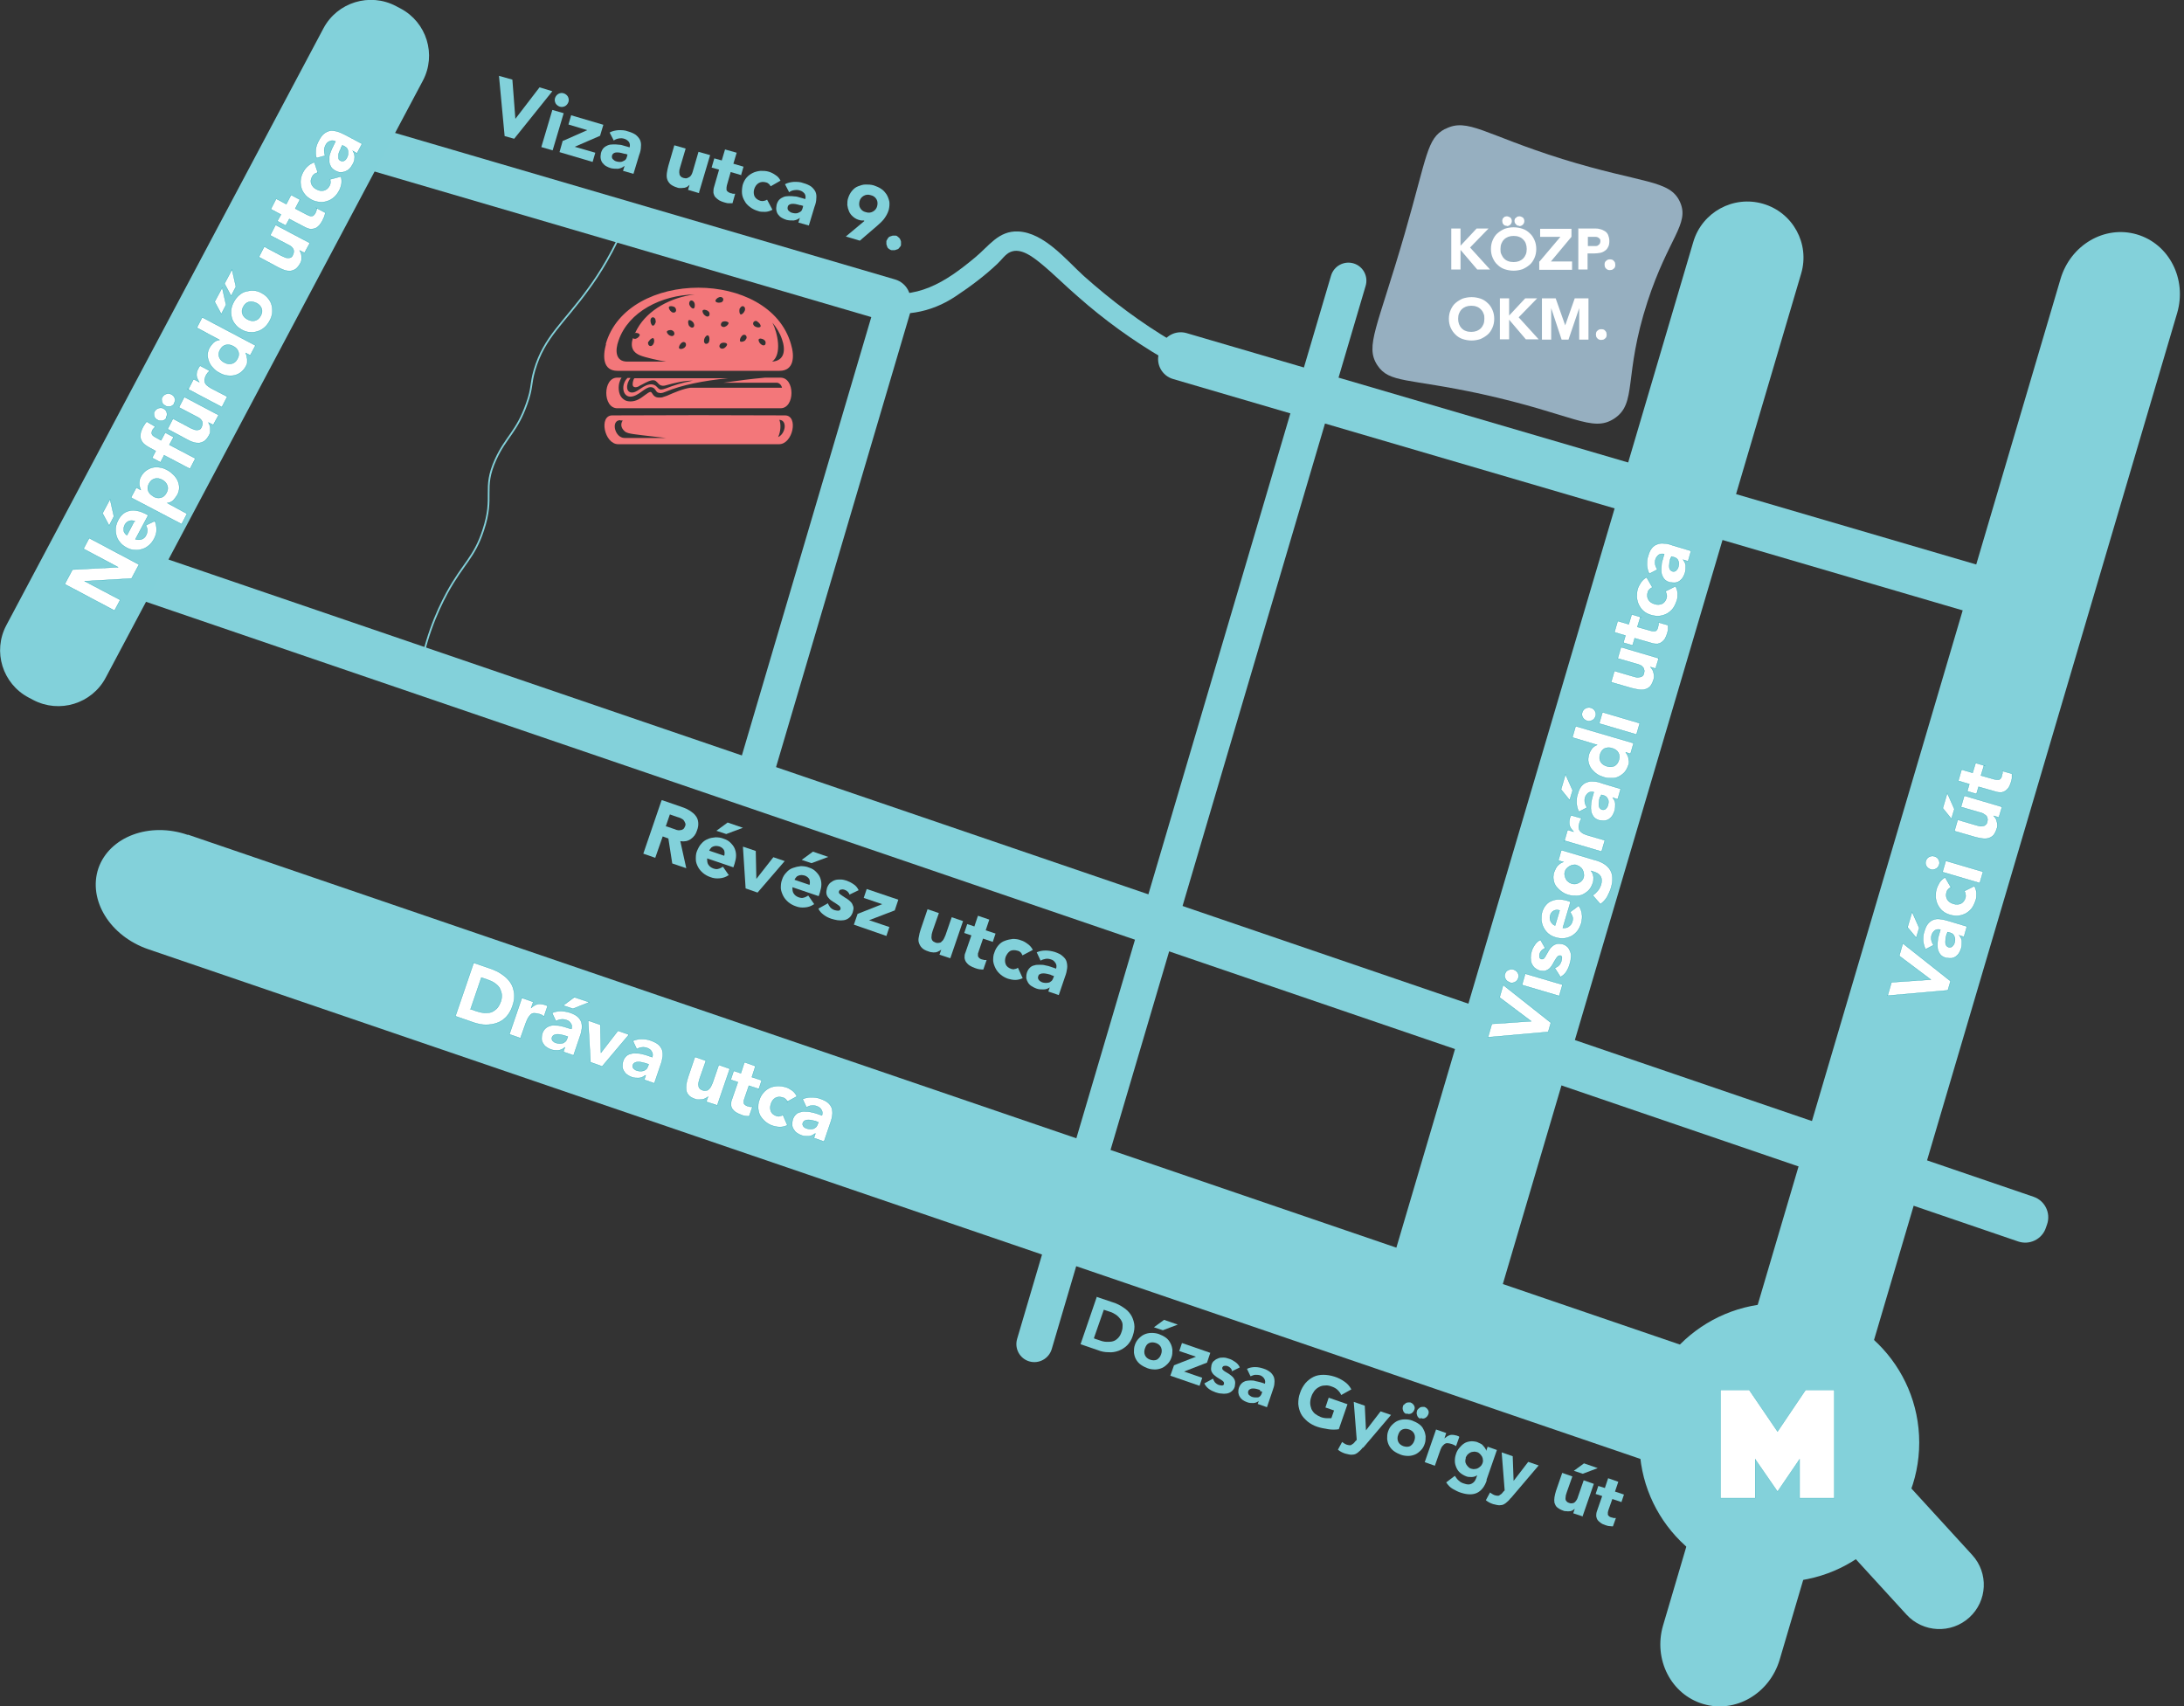 <svg width="384" height="300" viewBox="0 0 384 300" fill="none" xmlns="http://www.w3.org/2000/svg">
<rect x="0" y="0" width="384" height="300" fill="#333333" stroke="none"/>
<g clip-path="url(#clip0_2125_694)">
<path d="M33.037 146.761L302.521 238.872C309.286 241.17 313.219 247.544 311.331 253.135C309.391 258.673 302.364 261.338 295.599 258.986L26.115 166.928C19.35 164.629 15.417 158.255 17.305 152.665C19.245 147.126 26.272 144.462 33.037 146.813V146.761Z" fill="#83D1DA"/>
<path d="M292.4 285.841L362.302 49.008C364.085 43.051 370.063 39.551 375.726 41.223C381.39 42.895 384.536 49.06 382.805 55.016L312.904 291.85C311.121 297.806 305.143 301.306 299.48 299.634C293.816 297.963 290.67 291.797 292.4 285.841Z" fill="#83D1DA"/>
<path fill-rule="evenodd" clip-rule="evenodd" d="M115.891 69.07C115.209 69.07 115.366 68.078 114.37 68.078C113.374 68.078 112.272 69.697 110.856 69.749C109.388 69.749 109.178 67.555 110.332 66.458H110.856C109.965 67.66 110.07 69.07 111.171 69.018C111.748 69.018 112.43 68.443 113.111 68.025C113.741 67.66 114.58 67.346 115.261 67.816C115.628 68.078 115.786 68.496 116.205 68.496C116.52 68.496 116.782 68.391 117.097 68.287C118.46 67.764 119.719 67.346 121.816 66.928C120.191 66.928 118.565 67.346 117.044 67.764C116.677 67.869 116.31 67.869 115.995 67.66C115.681 67.451 115.419 66.928 114.999 66.876C114.422 66.772 113.583 67.242 112.902 67.607C112.639 67.712 112.482 67.816 112.325 67.921C111.853 68.182 111.381 68.13 111.276 67.816C111.171 67.607 111.276 66.824 111.538 66.51H128.004C123.704 66.928 119.824 67.712 117.097 68.861C116.73 69.018 116.415 69.123 116.048 69.123L115.891 69.07Z" fill="#F3777A"/>
<path fill-rule="evenodd" clip-rule="evenodd" d="M107.657 73.041C117.253 72.988 128.423 72.988 138.019 73.041C140.432 73.041 139.435 78.109 136.971 78.109H108.706C106.241 78.109 105.245 73.041 107.657 73.041ZM136.813 76.855C138.124 76.28 138.491 73.877 137.023 73.824C137.338 74.556 137.285 75.862 136.813 76.855ZM109.073 73.877C107.342 73.877 108.077 77.011 109.807 77.011H117.096C116.205 76.907 112.796 76.541 111.38 76.332C110.699 76.228 110.122 76.123 109.807 75.81C109.178 75.235 109.073 74.556 109.492 73.929H109.073V73.877Z" fill="#F3777A"/>
<path fill-rule="evenodd" clip-rule="evenodd" d="M108.548 66.406H109.283C109.073 66.719 108.968 67.033 108.863 67.398C108.653 68.391 108.811 69.645 109.65 70.22C109.964 70.481 110.384 70.585 110.856 70.585C111.905 70.585 112.691 70.011 113.373 69.488C113.792 69.175 114.159 68.913 114.369 68.913C114.474 68.913 114.579 69.018 114.631 69.123C114.894 69.54 115.156 69.906 115.89 69.906C116.152 69.906 116.414 69.906 116.624 69.802C116.834 69.749 117.044 69.645 117.253 69.593C118.564 69.018 120.137 68.339 121.396 68.182H137.495C137.39 67.66 136.97 67.294 136.551 67.294H127.217C129.786 66.928 132.146 66.615 134.506 66.406H137.233C139.802 66.406 139.802 71.787 137.233 71.787H108.548C105.926 71.787 105.979 66.353 108.548 66.406Z" fill="#F3777A"/>
<path fill-rule="evenodd" clip-rule="evenodd" d="M106.556 60.502C105.927 62.748 106.032 65.204 108.549 65.204H137.076C139.593 65.204 139.75 62.696 139.068 60.502C135.293 47.283 110.279 47.283 106.504 60.502H106.556ZM135.765 63.584C137.548 62.278 136.709 58.516 135.817 56.74C136.551 57.628 137.128 58.569 137.495 59.666C138.124 61.442 138.02 63.428 135.765 63.584ZM119.823 60.293C120.138 60.032 120.452 60.136 120.557 60.345C120.662 60.554 120.662 60.867 120.348 61.129C120.033 61.39 119.561 61.442 119.404 61.233C119.299 61.024 119.509 60.554 119.823 60.293ZM118.565 53.971C118.879 54.18 118.932 54.546 118.827 54.755C118.722 54.964 118.407 55.068 118.093 54.859C117.778 54.65 117.516 54.18 117.621 53.971C117.726 53.762 118.25 53.814 118.565 53.971ZM130.101 54.232C130.259 53.866 130.573 53.762 130.731 53.866C130.94 53.971 131.098 54.232 130.94 54.65C130.783 55.016 130.416 55.382 130.206 55.277C129.996 55.172 129.944 54.65 130.049 54.232H130.101ZM122.078 53.187C122.235 53.553 122.183 54.128 121.973 54.232C121.763 54.337 121.396 54.023 121.239 53.657C121.082 53.292 121.239 52.978 121.396 52.874C121.606 52.769 121.921 52.874 122.078 53.239V53.187ZM127.165 61.285C126.798 61.39 126.535 61.181 126.483 60.92C126.483 60.711 126.588 60.397 126.955 60.293C127.322 60.188 127.794 60.293 127.846 60.554C127.846 60.763 127.532 61.181 127.165 61.285ZM134.349 59.77C134.663 59.979 134.663 60.345 134.559 60.554C134.454 60.763 134.139 60.815 133.824 60.554C133.51 60.345 133.3 59.875 133.405 59.666C133.51 59.457 134.034 59.509 134.349 59.77ZM124.49 54.702C124.805 54.911 124.805 55.277 124.7 55.486C124.595 55.695 124.281 55.747 123.966 55.486C123.651 55.277 123.441 54.807 123.546 54.598C123.651 54.389 124.176 54.441 124.49 54.702ZM118.145 58.098C118.512 58.203 118.617 58.569 118.565 58.778C118.512 58.986 118.25 59.196 117.883 59.039C117.516 58.934 117.201 58.516 117.254 58.307C117.306 58.098 117.831 57.942 118.198 58.098H118.145ZM127.217 56.531C127.584 56.426 128.056 56.583 128.109 56.792C128.109 57.001 127.794 57.367 127.427 57.471C127.06 57.576 126.798 57.367 126.745 57.158C126.745 56.949 126.798 56.635 127.165 56.531H127.217ZM133.195 56.583C133.562 56.792 133.824 57.21 133.72 57.419C133.615 57.628 133.143 57.628 132.776 57.419C132.409 57.21 132.356 56.897 132.461 56.688C132.566 56.479 132.828 56.322 133.195 56.531V56.583ZM115.313 56.426C115.313 56.844 114.999 57.315 114.789 57.262C114.579 57.262 114.37 56.792 114.37 56.374C114.37 55.956 114.632 55.747 114.841 55.8C115.051 55.8 115.313 56.061 115.261 56.479L115.313 56.426ZM121.187 57.367C120.977 57.001 120.924 56.479 121.082 56.322C121.239 56.165 121.711 56.426 121.921 56.74C122.131 57.106 122.078 57.419 121.921 57.524C121.763 57.68 121.449 57.628 121.187 57.315V57.367ZM114.055 60.084C114.212 59.718 114.632 59.404 114.841 59.457C115.051 59.561 115.104 60.084 114.894 60.449C114.737 60.815 114.422 60.92 114.212 60.815C114.002 60.711 113.845 60.397 114.002 60.032L114.055 60.084ZM123.809 59.666C123.913 59.248 124.281 58.882 124.49 58.986C124.7 59.039 124.805 59.561 124.7 59.979C124.595 60.397 124.281 60.502 124.071 60.449C123.861 60.397 123.704 60.084 123.809 59.718V59.666ZM111.59 58.569C111.957 58.464 112.429 58.621 112.482 58.882C112.482 59.091 112.167 59.457 111.8 59.561C111.59 59.614 111.38 59.561 111.276 59.457C110.751 61.129 111.38 62.017 112.534 62.487C113.426 62.853 115.943 63.428 117.149 63.584H110.279C108.182 63.584 108.129 61.599 108.759 59.875C110.489 54.807 116.31 51.881 122.131 51.776C117.935 52.299 113.95 54.441 112.062 57.785C111.905 58.098 111.748 58.36 111.643 58.621L111.59 58.569ZM126.693 53.187C126.326 53.292 125.854 53.187 125.801 52.926C125.749 52.717 126.116 52.351 126.483 52.247C126.85 52.142 127.112 52.351 127.165 52.56C127.217 52.769 127.112 53.083 126.745 53.187H126.693ZM131.098 59.77C130.835 60.084 130.311 60.188 130.154 60.032C129.996 59.875 130.154 59.352 130.416 59.091C130.678 58.778 130.993 58.83 131.15 58.986C131.307 59.143 131.36 59.509 131.045 59.77H131.098Z" fill="#F3777A"/>
<path d="M87.678 13.323L90.09 14.002L90.614 20.898L94.862 15.36L97.117 16.04L90.405 24.399L88.727 23.929L87.73 13.323H87.678Z" fill="#82D1DA"/>
<path d="M97.117 19.331L99.11 19.906L97.169 26.437L95.177 25.862L97.117 19.331ZM97.589 17.241C97.694 16.928 97.904 16.667 98.166 16.51C98.48 16.353 98.743 16.301 99.11 16.405C99.424 16.51 99.686 16.719 99.844 16.98C100.001 17.294 100.054 17.607 99.949 17.921C99.844 18.234 99.634 18.495 99.372 18.652C99.057 18.809 98.743 18.861 98.428 18.756C98.113 18.652 97.851 18.443 97.694 18.182C97.537 17.868 97.484 17.555 97.589 17.241Z" fill="#82D1DA"/>
<path d="M99.004 24.765L103.252 22.884L99.948 21.891L100.42 20.271L106.084 21.943L105.507 23.877L101.049 25.81L104.668 26.855L104.196 28.474L98.375 26.75L98.952 24.712L99.004 24.765Z" fill="#82D1DA"/>
<path d="M109.754 29.206C109.44 29.467 109.073 29.624 108.653 29.676C108.234 29.676 107.814 29.676 107.394 29.571C107.08 29.467 106.818 29.362 106.555 29.206C106.293 29.049 106.084 28.84 105.926 28.631C105.769 28.422 105.664 28.161 105.612 27.847C105.559 27.534 105.612 27.273 105.664 26.907C105.769 26.541 105.926 26.228 106.136 26.019C106.346 25.81 106.608 25.653 106.87 25.548C107.132 25.444 107.447 25.392 107.814 25.392C108.129 25.392 108.496 25.392 108.81 25.444C109.125 25.444 109.492 25.548 109.807 25.653C110.121 25.757 110.436 25.81 110.698 25.914C110.803 25.548 110.751 25.235 110.593 24.974C110.384 24.712 110.121 24.503 109.754 24.399C109.44 24.294 109.125 24.294 108.81 24.347C108.496 24.399 108.181 24.503 107.919 24.712L107.185 23.302C107.657 23.041 108.181 22.936 108.758 22.884C109.335 22.884 109.859 22.884 110.384 23.093C110.96 23.25 111.432 23.459 111.799 23.72C112.114 23.981 112.376 24.294 112.534 24.608C112.691 24.974 112.743 25.339 112.691 25.81C112.691 26.228 112.586 26.75 112.376 27.273L111.38 30.564L109.544 30.042L109.807 29.206H109.754ZM109.859 27.064C109.859 27.064 109.545 26.959 109.282 26.907C109.073 26.855 108.81 26.802 108.601 26.802C108.391 26.802 108.181 26.802 107.971 26.907C107.814 27.011 107.657 27.116 107.604 27.377C107.552 27.638 107.604 27.847 107.762 28.004C107.919 28.161 108.129 28.317 108.338 28.37C108.548 28.422 108.705 28.474 108.915 28.474C109.125 28.474 109.282 28.474 109.492 28.37C109.649 28.317 109.807 28.213 109.964 28.108C110.069 28.004 110.174 27.795 110.226 27.586L110.331 27.168L109.807 27.011L109.859 27.064Z" fill="#82D1DA"/>
<path d="M122.917 33.96L120.976 33.385L121.239 32.497C121.239 32.497 120.976 32.706 120.871 32.811C120.714 32.915 120.557 32.967 120.347 33.02C120.137 33.02 119.928 33.072 119.718 33.072C119.508 33.072 119.246 33.072 119.036 32.967C118.512 32.811 118.145 32.602 117.882 32.393C117.62 32.131 117.411 31.87 117.306 31.505C117.201 31.191 117.201 30.825 117.253 30.407C117.306 29.989 117.411 29.571 117.515 29.153L118.564 25.548L120.557 26.123L119.613 29.31C119.613 29.31 119.508 29.676 119.456 29.885C119.456 30.094 119.403 30.303 119.456 30.459C119.456 30.669 119.508 30.825 119.665 30.982C119.77 31.139 119.98 31.243 120.19 31.296C120.452 31.348 120.662 31.4 120.871 31.296C121.081 31.191 121.239 31.139 121.343 31.034C121.448 30.93 121.606 30.721 121.658 30.564C121.711 30.407 121.815 30.198 121.868 29.937L122.812 26.698L124.857 27.273L122.917 33.803V33.96Z" fill="#82D1DA"/>
<path d="M130.258 30.773L128.475 30.25L127.846 32.445C127.846 32.445 127.741 32.811 127.741 32.967C127.741 33.124 127.741 33.281 127.741 33.385C127.741 33.49 127.846 33.594 127.951 33.699C128.056 33.803 128.213 33.855 128.423 33.96C128.528 33.96 128.685 34.012 128.842 34.065C129.052 34.065 129.157 34.065 129.262 34.065L128.79 35.736C128.79 35.736 128.318 35.736 128.056 35.736C127.794 35.736 127.584 35.632 127.322 35.58C127.007 35.475 126.692 35.371 126.43 35.214C126.168 35.057 125.958 34.848 125.748 34.639C125.591 34.43 125.486 34.169 125.434 33.855C125.434 33.594 125.434 33.229 125.539 32.915L126.43 29.833L125.119 29.467L125.591 27.847L126.902 28.213L127.479 26.28L129.524 26.855L128.947 28.788L130.73 29.31L130.258 30.93V30.773Z" fill="#82D1DA"/>
<path d="M135.554 32.863C135.554 32.863 135.397 32.549 135.24 32.393C135.082 32.236 134.925 32.131 134.715 32.079C134.191 31.922 133.772 31.975 133.404 32.184C133.037 32.393 132.775 32.758 132.618 33.228C132.461 33.699 132.513 34.169 132.67 34.535C132.88 34.9 133.195 35.162 133.719 35.318C133.929 35.371 134.139 35.371 134.348 35.318C134.558 35.266 134.715 35.214 134.873 35.109L135.817 36.886C135.397 37.095 134.978 37.252 134.506 37.252C134.034 37.252 133.614 37.252 133.247 37.095C132.723 36.938 132.303 36.729 131.884 36.416C131.464 36.102 131.15 35.789 130.94 35.371C130.678 34.953 130.52 34.535 130.468 34.065C130.415 33.594 130.468 33.072 130.573 32.549C130.73 32.027 130.94 31.609 131.254 31.243C131.569 30.877 131.936 30.616 132.356 30.407C132.775 30.198 133.247 30.094 133.719 30.041C134.191 30.041 134.715 30.041 135.187 30.198C135.554 30.303 135.974 30.512 136.341 30.773C136.761 31.034 137.023 31.348 137.232 31.766L135.502 32.758L135.554 32.863Z" fill="#82D1DA"/>
<path d="M140.641 38.296C140.326 38.558 139.959 38.714 139.54 38.767C139.12 38.767 138.701 38.767 138.281 38.662C137.967 38.558 137.704 38.453 137.442 38.296C137.18 38.14 136.97 37.931 136.813 37.722C136.656 37.513 136.551 37.252 136.498 36.938C136.446 36.625 136.498 36.363 136.551 35.998C136.656 35.632 136.813 35.318 137.023 35.109C137.232 34.9 137.495 34.744 137.757 34.639C138.019 34.535 138.334 34.482 138.701 34.482C139.015 34.482 139.382 34.482 139.697 34.535C140.012 34.535 140.379 34.639 140.693 34.744C141.008 34.848 141.323 34.9 141.585 35.005C141.69 34.639 141.637 34.326 141.48 34.065C141.27 33.803 141.008 33.594 140.641 33.49C140.326 33.385 140.012 33.385 139.645 33.438C139.278 33.49 139.015 33.594 138.753 33.803L138.019 32.393C138.491 32.131 139.015 32.027 139.592 31.975C140.169 31.975 140.693 31.975 141.218 32.184C141.795 32.34 142.267 32.549 142.634 32.811C142.948 33.072 143.21 33.385 143.368 33.699C143.525 34.065 143.578 34.43 143.525 34.9C143.525 35.318 143.42 35.841 143.21 36.363L142.214 39.655L140.379 39.132L140.641 38.296ZM140.746 36.102C140.746 36.102 140.431 35.998 140.169 35.945C139.959 35.893 139.697 35.841 139.487 35.841C139.278 35.841 139.068 35.841 138.858 35.945C138.648 36.05 138.543 36.154 138.491 36.416C138.439 36.677 138.491 36.886 138.648 37.042C138.806 37.199 139.015 37.356 139.225 37.408C139.435 37.461 139.592 37.513 139.802 37.513C140.012 37.513 140.169 37.513 140.379 37.408C140.536 37.356 140.693 37.252 140.851 37.147C140.956 37.042 141.06 36.834 141.113 36.625L141.218 36.207L140.693 36.05L140.746 36.102Z" fill="#82D1DA"/>
<path d="M151.916 38.767C151.916 38.767 151.706 38.767 151.549 38.767C151.444 38.767 151.339 38.767 151.181 38.714C150.709 38.61 150.342 38.401 150.028 38.14C149.713 37.879 149.451 37.565 149.294 37.199C149.136 36.834 149.031 36.468 148.979 36.05C148.979 35.632 148.979 35.214 149.136 34.796C149.294 34.326 149.503 33.908 149.818 33.542C150.133 33.176 150.447 32.915 150.867 32.758C151.286 32.602 151.706 32.445 152.178 32.445C152.65 32.445 153.122 32.445 153.646 32.602C154.118 32.758 154.59 32.967 154.957 33.228C155.377 33.49 155.639 33.855 155.901 34.221C156.111 34.587 156.268 35.005 156.373 35.475C156.425 35.945 156.373 36.416 156.268 36.886C156.163 37.199 156.058 37.513 155.901 37.774C155.744 38.035 155.586 38.296 155.429 38.505C155.272 38.714 155.062 38.923 154.852 39.132C154.642 39.341 154.433 39.498 154.223 39.707L151.181 42.319L148.717 41.588L151.968 38.871L151.916 38.767ZM151.129 35.371C151.024 35.789 151.024 36.207 151.234 36.572C151.444 36.938 151.758 37.199 152.23 37.304C152.702 37.461 153.122 37.408 153.489 37.199C153.856 36.99 154.118 36.677 154.223 36.259C154.328 35.841 154.328 35.423 154.118 35.057C153.908 34.691 153.594 34.43 153.122 34.326C152.65 34.169 152.23 34.221 151.863 34.43C151.496 34.639 151.234 34.953 151.129 35.371Z" fill="#82D1DA"/>
<path d="M155.849 42.372C155.849 42.372 156.006 42.059 156.111 41.902C156.216 41.745 156.321 41.641 156.478 41.588C156.635 41.536 156.793 41.484 156.95 41.432C157.107 41.432 157.264 41.432 157.474 41.432C157.632 41.432 157.789 41.536 157.946 41.693C158.051 41.797 158.208 41.902 158.261 42.059C158.313 42.215 158.418 42.372 158.418 42.529C158.418 42.686 158.418 42.895 158.418 43.051C158.418 43.208 158.313 43.365 158.156 43.522C158.051 43.678 157.946 43.783 157.789 43.835C157.632 43.887 157.474 43.94 157.317 43.992C157.16 43.992 156.95 43.992 156.793 43.992C156.635 43.992 156.478 43.887 156.321 43.783C156.163 43.678 156.058 43.574 156.006 43.417C155.954 43.26 155.901 43.103 155.849 42.947C155.849 42.79 155.849 42.581 155.849 42.424V42.372Z" fill="#82D1DA"/>
<path d="M254.12 22.675C258.053 20.637 260.989 23.668 274.676 27.952C288.835 32.341 293.607 31.557 295.389 35.528C297.12 39.394 293.344 41.797 289.674 53.03C285.374 66.249 287.943 70.899 283.8 73.615C279.92 76.123 276.616 72.832 260.465 69.279C247.46 66.458 244.261 67.398 242.164 64.211C239.961 60.815 242.164 57.732 246.988 41.066C250.974 27.273 250.869 24.347 254.067 22.675H254.12Z" fill="#96AFC0"/>
<path d="M255.169 40.178H256.795V43.208L259.626 40.178H261.724L258.473 43.522L261.986 47.388H259.731L256.795 43.94V47.388H255.169V40.126V40.178Z" fill="white"/>
<path d="M262.143 43.783C262.143 43.208 262.247 42.686 262.457 42.215C262.667 41.745 262.929 41.327 263.296 41.014C263.663 40.7 264.083 40.439 264.555 40.23C265.027 40.073 265.551 39.969 266.128 39.969C266.705 39.969 267.229 40.073 267.701 40.23C268.173 40.387 268.593 40.648 268.96 41.014C269.327 41.327 269.589 41.745 269.799 42.215C270.008 42.686 270.113 43.208 270.113 43.783C270.113 44.358 270.008 44.88 269.799 45.35C269.589 45.82 269.327 46.238 268.96 46.552C268.593 46.865 268.173 47.127 267.701 47.336C267.229 47.492 266.705 47.597 266.128 47.597C265.551 47.597 265.027 47.492 264.555 47.336C264.083 47.179 263.663 46.918 263.296 46.552C262.929 46.238 262.667 45.82 262.457 45.35C262.247 44.88 262.143 44.358 262.143 43.783ZM263.821 43.783C263.821 44.148 263.821 44.41 263.978 44.723C264.135 45.037 264.24 45.246 264.45 45.455C264.66 45.664 264.869 45.82 265.184 45.925C265.446 46.029 265.761 46.082 266.128 46.082C266.495 46.082 266.757 46.029 267.072 45.925C267.334 45.82 267.596 45.664 267.806 45.455C268.016 45.246 268.173 44.984 268.278 44.723C268.383 44.462 268.435 44.148 268.435 43.783C268.435 43.417 268.383 43.156 268.278 42.842C268.173 42.529 268.016 42.32 267.806 42.111C267.596 41.902 267.386 41.745 267.072 41.641C266.81 41.536 266.495 41.484 266.128 41.484C265.761 41.484 265.499 41.536 265.184 41.641C264.922 41.745 264.66 41.902 264.45 42.111C264.24 42.32 264.083 42.581 263.978 42.842C263.873 43.104 263.821 43.417 263.821 43.783ZM264.974 39.708C264.974 39.708 264.712 39.708 264.607 39.655C264.502 39.603 264.397 39.551 264.345 39.446C264.293 39.342 264.188 39.29 264.188 39.185C264.188 39.081 264.135 38.976 264.135 38.872C264.135 38.767 264.135 38.663 264.188 38.558C264.188 38.454 264.293 38.349 264.345 38.297C264.397 38.245 264.502 38.14 264.607 38.088C264.712 38.088 264.817 38.036 264.922 38.036C265.132 38.036 265.341 38.14 265.551 38.245C265.708 38.401 265.813 38.61 265.813 38.872C265.813 39.133 265.708 39.342 265.551 39.498C265.394 39.655 265.184 39.76 264.922 39.76L264.974 39.708ZM267.124 39.708C267.124 39.708 266.915 39.708 266.81 39.655C266.705 39.603 266.6 39.551 266.547 39.446C266.495 39.342 266.39 39.29 266.338 39.185C266.338 39.081 266.285 38.976 266.285 38.872C266.285 38.767 266.285 38.663 266.338 38.558C266.338 38.454 266.443 38.349 266.547 38.297C266.6 38.245 266.705 38.14 266.81 38.088C266.915 38.088 267.019 38.036 267.124 38.036C267.386 38.036 267.544 38.14 267.754 38.245C267.911 38.401 268.016 38.61 268.016 38.872C268.016 39.133 267.911 39.342 267.754 39.498C267.596 39.655 267.386 39.76 267.124 39.76V39.708Z" fill="white"/>
<path d="M270.69 45.977L274.361 41.641H270.795V40.23H276.301V41.641L272.683 45.977H276.406V47.44H270.638V45.977H270.69Z" fill="white"/>
<path d="M277.56 40.178H280.235C280.602 40.178 280.969 40.178 281.283 40.282C281.598 40.334 281.913 40.491 282.175 40.648C282.437 40.805 282.647 41.066 282.752 41.327C282.857 41.588 282.961 41.954 282.961 42.372C282.961 42.79 282.909 43.156 282.752 43.417C282.594 43.73 282.437 43.94 282.175 44.096C281.965 44.253 281.651 44.41 281.336 44.462C281.021 44.514 280.654 44.566 280.287 44.566H279.133V47.388H277.508V40.126L277.56 40.178ZM279.186 43.26H280.235C280.235 43.26 280.497 43.26 280.654 43.26C280.811 43.26 280.916 43.208 281.021 43.103C281.126 43.051 281.231 42.947 281.283 42.842C281.336 42.738 281.388 42.581 281.388 42.424C281.388 42.215 281.388 42.111 281.283 42.006C281.179 41.902 281.074 41.797 280.969 41.745C280.864 41.693 280.707 41.641 280.497 41.641C280.287 41.641 280.182 41.641 280.025 41.641H279.186V43.365V43.26Z" fill="white"/>
<path d="M282.122 46.552C282.122 46.552 282.122 46.291 282.175 46.186C282.175 46.082 282.279 45.977 282.384 45.873C282.489 45.768 282.594 45.716 282.699 45.664C282.804 45.611 282.961 45.611 283.066 45.611C283.171 45.611 283.328 45.611 283.433 45.664C283.538 45.664 283.643 45.768 283.748 45.873C283.853 45.977 283.905 46.082 283.957 46.186C283.957 46.291 284.01 46.447 284.01 46.552C284.01 46.656 284.01 46.813 283.957 46.917C283.957 47.022 283.853 47.127 283.748 47.231C283.643 47.336 283.538 47.388 283.433 47.44C283.328 47.44 283.223 47.492 283.066 47.492C282.909 47.492 282.804 47.492 282.699 47.44C282.594 47.388 282.489 47.336 282.384 47.231C282.279 47.127 282.227 47.022 282.175 46.917C282.175 46.813 282.122 46.656 282.122 46.552Z" fill="white"/>
<path d="M254.749 56.061C254.749 55.486 254.854 54.963 255.064 54.493C255.273 54.023 255.536 53.605 255.903 53.291C256.27 52.978 256.689 52.717 257.161 52.508C257.633 52.351 258.158 52.247 258.734 52.247C259.311 52.247 259.836 52.351 260.308 52.508C260.78 52.665 261.199 52.926 261.566 53.291C261.933 53.605 262.195 54.023 262.405 54.493C262.615 54.963 262.72 55.486 262.72 56.061C262.72 56.635 262.615 57.158 262.405 57.628C262.195 58.098 261.933 58.516 261.566 58.83C261.199 59.143 260.78 59.404 260.308 59.613C259.836 59.77 259.311 59.875 258.734 59.875C258.158 59.875 257.633 59.77 257.161 59.613C256.689 59.457 256.27 59.195 255.903 58.83C255.536 58.464 255.273 58.098 255.064 57.628C254.854 57.158 254.749 56.635 254.749 56.061ZM256.375 56.061C256.375 56.426 256.427 56.688 256.532 57.001C256.637 57.262 256.794 57.523 257.004 57.733C257.214 57.941 257.423 58.098 257.738 58.203C258 58.307 258.315 58.359 258.682 58.359C259.049 58.359 259.311 58.307 259.626 58.203C259.888 58.098 260.15 57.941 260.36 57.733C260.57 57.523 260.727 57.262 260.832 57.001C260.937 56.74 260.989 56.426 260.989 56.061C260.989 55.695 260.989 55.434 260.832 55.12C260.727 54.807 260.57 54.598 260.36 54.389C260.15 54.18 259.94 54.023 259.626 53.919C259.364 53.814 259.049 53.762 258.682 53.762C258.315 53.762 258.053 53.814 257.738 53.919C257.476 54.023 257.214 54.18 257.004 54.389C256.794 54.598 256.637 54.859 256.532 55.12C256.427 55.381 256.375 55.695 256.375 56.061Z" fill="white"/>
<path d="M263.716 52.456H265.341V55.486L268.173 52.456H270.271L267.019 55.799L270.533 59.666H268.278L265.341 56.217V59.666H263.716V52.403V52.456Z" fill="white"/>
<path d="M271.11 52.456H273.523L275.201 57.21L276.879 52.456H279.291V59.718H277.665V54.18L275.777 59.718H274.571L272.736 54.18V59.718H271.11V52.456Z" fill="white"/>
<path d="M280.602 58.83C280.602 58.83 280.602 58.568 280.654 58.464C280.654 58.359 280.759 58.255 280.864 58.15C280.969 58.046 281.074 57.994 281.178 57.941C281.283 57.889 281.441 57.889 281.545 57.889C281.65 57.889 281.808 57.889 281.913 57.941C282.017 57.941 282.122 58.046 282.227 58.15C282.332 58.255 282.385 58.359 282.437 58.464C282.437 58.568 282.489 58.725 282.489 58.83C282.489 58.934 282.489 59.091 282.437 59.195C282.437 59.3 282.332 59.404 282.227 59.509C282.122 59.613 282.017 59.666 281.913 59.718C281.808 59.718 281.703 59.77 281.545 59.77C281.388 59.77 281.283 59.77 281.178 59.718C281.074 59.666 280.969 59.613 280.864 59.509C280.759 59.404 280.706 59.3 280.654 59.195C280.654 59.091 280.602 58.934 280.602 58.83Z" fill="white"/>
<path d="M346.763 273.426L323.664 248.169C320.757 244.991 315.816 244.763 312.626 247.658C309.436 250.554 309.207 255.478 312.113 258.656L335.212 283.912C338.118 287.09 343.06 287.319 346.25 284.423C349.44 281.527 349.669 276.604 346.763 273.426Z" fill="#83D1DA"/>
<path d="M153.175 54.546C158.524 55.852 163.558 55.12 168.12 52.038C170.637 50.366 173.154 48.485 175.357 46.395C176.091 45.716 176.773 44.671 177.664 44.305C179.499 43.522 181.597 45.194 182.908 46.239C185.215 48.119 187.313 50.261 189.568 52.195C194.182 56.27 199.164 59.875 204.513 63.01C206.401 64.107 208.079 61.181 206.243 60.084C200.632 56.792 195.441 52.874 190.564 48.537C187.47 45.716 183.59 40.909 179.027 40.7C175.566 40.544 173.888 43.26 171.476 45.246C166.232 49.635 161.093 52.926 154.066 51.202C151.969 50.679 151.077 53.919 153.175 54.441V54.546Z" fill="#83D1DA"/>
<path d="M192.871 228.057L195.651 228.997C196.332 229.206 196.962 229.52 197.486 229.885C198.063 230.251 198.482 230.669 198.797 231.139C199.112 231.609 199.321 232.184 199.426 232.811C199.531 233.438 199.426 234.117 199.164 234.901C198.954 235.58 198.587 236.155 198.168 236.573C197.748 236.991 197.224 237.304 196.7 237.513C196.123 237.722 195.546 237.827 194.917 237.774C194.287 237.774 193.658 237.67 193.029 237.409L189.987 236.364L192.871 227.952V228.057ZM192.399 235.371L193.343 235.685C193.763 235.841 194.182 235.946 194.602 235.946C195.021 235.946 195.389 235.946 195.703 235.841C196.07 235.737 196.332 235.528 196.595 235.267C196.857 235.005 197.067 234.64 197.224 234.117C197.381 233.699 197.381 233.334 197.381 232.968C197.381 232.602 197.224 232.289 197.014 231.975C196.804 231.714 196.595 231.453 196.228 231.191C195.913 230.982 195.546 230.773 195.179 230.669L194.078 230.303L192.347 235.267L192.399 235.371Z" fill="#82D1DA"/>
<path d="M199.531 236.521C199.689 236.05 199.898 235.685 200.213 235.371C200.528 235.058 200.842 234.796 201.209 234.64C201.576 234.483 201.996 234.378 202.468 234.378C202.887 234.378 203.359 234.431 203.779 234.587C204.198 234.744 204.618 234.953 204.985 235.214C205.352 235.476 205.614 235.841 205.772 236.155C205.981 236.521 206.086 236.939 206.139 237.357C206.139 237.774 206.139 238.245 205.981 238.663C205.824 239.133 205.614 239.499 205.3 239.812C204.985 240.126 204.67 240.387 204.303 240.544C203.936 240.7 203.517 240.805 203.097 240.805C202.678 240.805 202.206 240.753 201.786 240.596C201.367 240.439 200.947 240.23 200.58 239.969C200.213 239.708 199.951 239.394 199.741 239.028C199.531 238.663 199.426 238.245 199.374 237.827C199.374 237.409 199.374 236.939 199.531 236.521ZM201.314 237.095C201.157 237.513 201.157 237.931 201.314 238.297C201.472 238.663 201.786 238.924 202.206 239.081C202.678 239.237 203.045 239.237 203.412 239.081C203.726 238.872 203.989 238.61 204.146 238.14C204.303 237.722 204.303 237.304 204.146 236.939C203.989 236.573 203.674 236.312 203.255 236.155C202.783 235.998 202.415 235.998 202.048 236.155C201.681 236.312 201.472 236.625 201.314 237.095ZM204.67 232.08L207.083 232.916L204.461 233.908L202.887 233.386L204.67 232.08Z" fill="#82D1DA"/>
<path d="M206.401 240.073L210.281 238.558L207.345 237.565L207.817 236.155L212.798 237.879L212.221 239.603L208.184 241.17L211.382 242.268L210.911 243.678L205.771 241.902L206.401 240.126V240.073Z" fill="#82D1DA"/>
<path d="M216.627 241.014C216.47 240.596 216.207 240.335 215.735 240.178C215.578 240.178 215.421 240.126 215.263 240.178C215.106 240.178 215.001 240.282 214.896 240.491C214.896 240.648 214.896 240.752 215.001 240.857C215.106 240.961 215.263 241.118 215.473 241.223C215.683 241.327 215.893 241.484 216.155 241.641C216.365 241.797 216.574 241.954 216.784 242.163C216.941 242.372 217.099 242.581 217.151 242.895C217.204 243.156 217.151 243.469 217.099 243.835C216.994 244.201 216.784 244.462 216.522 244.671C216.26 244.88 215.998 244.984 215.683 245.037C215.368 245.089 215.054 245.089 214.739 245.037C214.424 245.037 214.057 244.932 213.743 244.828C213.323 244.671 212.956 244.514 212.589 244.253C212.222 243.992 211.96 243.678 211.75 243.26L213.271 242.424C213.376 242.686 213.48 242.895 213.638 243.104C213.795 243.26 214.005 243.417 214.267 243.522C214.477 243.574 214.687 243.626 214.844 243.626C215.054 243.626 215.159 243.522 215.211 243.365C215.211 243.208 215.211 243.051 215.106 242.947C215.001 242.842 214.844 242.686 214.634 242.581C214.424 242.477 214.215 242.32 213.952 242.163C213.743 242.006 213.533 241.85 213.323 241.641C213.166 241.432 213.009 241.223 212.956 240.961C212.904 240.7 212.956 240.387 213.009 240.021C213.113 239.655 213.271 239.394 213.533 239.237C213.743 239.028 214.005 238.924 214.267 238.819C214.529 238.715 214.844 238.715 215.159 238.715C215.473 238.715 215.788 238.819 216.102 238.924C216.47 239.028 216.837 239.237 217.204 239.499C217.571 239.76 217.833 240.073 217.99 240.439L216.522 241.17L216.627 241.014Z" fill="#82D1DA"/>
<path d="M221.346 246.343C221.031 246.552 220.717 246.709 220.349 246.709C219.982 246.709 219.615 246.709 219.248 246.552C218.986 246.447 218.724 246.343 218.514 246.186C218.304 246.029 218.095 245.82 217.99 245.611C217.832 245.402 217.78 245.141 217.728 244.88C217.728 244.619 217.728 244.357 217.832 244.044C217.937 243.731 218.095 243.469 218.304 243.26C218.514 243.051 218.724 242.947 218.986 242.842C219.248 242.79 219.51 242.738 219.825 242.738C220.14 242.738 220.454 242.738 220.717 242.842C221.031 242.895 221.346 242.999 221.608 243.051C221.923 243.156 222.185 243.208 222.395 243.313C222.499 242.999 222.447 242.686 222.29 242.424C222.132 242.163 221.87 241.954 221.608 241.85C221.293 241.745 221.031 241.745 220.717 241.745C220.454 241.745 220.14 241.902 219.878 242.006L219.248 240.7C219.668 240.491 220.14 240.387 220.664 240.387C221.189 240.387 221.66 240.491 222.132 240.648C222.657 240.805 223.076 241.066 223.339 241.275C223.653 241.536 223.81 241.797 223.968 242.111C224.073 242.424 224.125 242.79 224.073 243.208C224.073 243.626 223.915 244.044 223.758 244.514L222.762 247.44L221.136 246.865L221.398 246.134L221.346 246.343ZM221.556 244.41C221.556 244.41 221.241 244.305 221.031 244.253C220.821 244.201 220.612 244.148 220.402 244.148C220.192 244.148 220.035 244.148 219.825 244.253C219.615 244.357 219.51 244.462 219.458 244.671C219.406 244.88 219.458 245.089 219.563 245.246C219.72 245.402 219.878 245.507 220.087 245.611C220.245 245.664 220.454 245.716 220.612 245.716C220.769 245.716 220.979 245.716 221.136 245.716C221.293 245.716 221.451 245.611 221.556 245.507C221.66 245.402 221.765 245.246 221.818 245.089L221.923 244.723L221.503 244.566L221.556 244.41Z" fill="#82D1DA"/>
<path d="M235.452 251.306C234.822 251.411 234.141 251.411 233.511 251.306C232.882 251.202 232.253 251.097 231.624 250.888C230.994 250.679 230.418 250.366 229.893 249.948C229.421 249.53 229.002 249.112 228.74 248.589C228.477 248.067 228.32 247.492 228.268 246.865C228.268 246.238 228.32 245.611 228.582 244.932C228.792 244.253 229.159 243.678 229.526 243.208C229.946 242.738 230.418 242.372 230.942 242.111C231.466 241.85 232.043 241.745 232.672 241.745C233.302 241.745 233.931 241.85 234.613 242.059C235.294 242.268 235.871 242.581 236.396 242.947C236.92 243.313 237.287 243.73 237.602 244.305L235.819 245.298C235.662 244.932 235.452 244.671 235.19 244.41C234.927 244.148 234.56 243.939 234.088 243.783C233.669 243.626 233.302 243.574 232.935 243.626C232.568 243.626 232.201 243.73 231.938 243.887C231.624 244.044 231.361 244.253 231.099 244.566C230.89 244.88 230.68 245.193 230.575 245.559C230.418 245.977 230.365 246.343 230.365 246.709C230.365 247.074 230.47 247.44 230.575 247.753C230.732 248.067 230.942 248.38 231.204 248.589C231.466 248.798 231.833 249.007 232.201 249.164C232.62 249.321 232.987 249.373 233.302 249.373C233.616 249.373 233.879 249.373 234.088 249.373L234.56 248.015L233.04 247.492L233.616 245.768L236.92 246.918L235.399 251.306H235.452Z" fill="#82D1DA"/>
<path d="M239.647 254.493C239.437 254.754 239.228 255.016 239.018 255.172C238.808 255.381 238.598 255.538 238.389 255.643C238.179 255.747 237.917 255.799 237.602 255.799C237.287 255.799 236.973 255.695 236.501 255.59C236.029 255.434 235.609 255.225 235.242 254.911L235.976 253.553C235.976 253.553 236.448 253.919 236.763 254.023C236.973 254.075 237.13 254.128 237.287 254.128C237.445 254.128 237.55 254.128 237.654 254.023C237.759 253.971 237.864 253.866 237.969 253.814C238.074 253.71 238.179 253.605 238.284 253.448L238.546 253.187L238.021 246.5L239.962 247.179L240.171 251.515L242.741 248.171L244.576 248.798L239.647 254.598V254.493Z" fill="#82D1DA"/>
<path d="M244.052 251.724C244.209 251.254 244.419 250.888 244.734 250.575C245.048 250.261 245.363 250 245.73 249.843C246.097 249.687 246.516 249.582 246.988 249.582C247.46 249.582 247.88 249.634 248.299 249.791C248.719 249.948 249.138 250.157 249.506 250.418C249.873 250.679 250.135 250.993 250.292 251.358C250.502 251.724 250.607 252.142 250.659 252.56C250.659 252.978 250.659 253.448 250.502 253.866C250.345 254.336 250.135 254.702 249.82 255.016C249.506 255.329 249.191 255.59 248.824 255.747C248.457 255.904 248.037 256.008 247.618 256.008C247.198 256.008 246.726 255.956 246.307 255.799C245.887 255.643 245.468 255.434 245.101 255.172C244.734 254.911 244.471 254.598 244.262 254.232C244.052 253.866 243.947 253.448 243.895 253.03C243.895 252.612 243.895 252.142 244.052 251.724ZM245.835 252.299C245.677 252.717 245.677 253.135 245.835 253.501C245.992 253.866 246.307 254.128 246.726 254.284C247.198 254.441 247.565 254.441 247.932 254.284C248.247 254.075 248.509 253.814 248.666 253.344C248.824 252.926 248.824 252.508 248.666 252.142C248.509 251.776 248.195 251.515 247.775 251.358C247.303 251.202 246.936 251.202 246.569 251.358C246.202 251.515 245.992 251.829 245.835 252.299ZM247.303 248.642C247.303 248.642 247.041 248.537 246.936 248.433C246.831 248.328 246.779 248.224 246.726 248.119C246.726 248.015 246.621 247.858 246.621 247.701C246.621 247.544 246.621 247.44 246.674 247.283C246.674 247.179 246.779 247.022 246.884 246.97C246.988 246.917 247.093 246.761 247.198 246.708C247.303 246.656 247.46 246.604 247.565 246.604C247.723 246.604 247.827 246.604 247.985 246.604C248.247 246.708 248.457 246.865 248.614 247.126C248.771 247.388 248.771 247.649 248.666 247.91C248.562 248.171 248.404 248.38 248.142 248.537C247.88 248.642 247.618 248.694 247.303 248.537V248.642ZM249.768 249.478C249.768 249.478 249.506 249.373 249.401 249.269C249.296 249.164 249.243 249.06 249.191 248.955C249.191 248.851 249.086 248.694 249.086 248.537C249.086 248.38 249.086 248.276 249.138 248.119C249.138 248.015 249.243 247.858 249.348 247.753C249.453 247.649 249.558 247.597 249.663 247.492C249.768 247.44 249.925 247.388 250.03 247.388C250.135 247.388 250.292 247.388 250.449 247.388C250.712 247.492 250.921 247.649 251.079 247.91C251.236 248.171 251.236 248.433 251.131 248.694C251.026 248.955 250.869 249.164 250.607 249.321C250.345 249.478 250.082 249.478 249.768 249.321V249.478Z" fill="#82D1DA"/>
<path d="M252.495 251.358L254.278 251.985L253.963 252.926C254.278 252.665 254.592 252.456 254.907 252.351C255.221 252.247 255.589 252.299 256.008 252.403C256.113 252.403 256.218 252.456 256.323 252.508C256.428 252.508 256.532 252.612 256.585 252.665L256.008 254.284C256.008 254.284 255.798 254.127 255.641 254.075C255.536 254.023 255.379 253.971 255.274 253.918C254.959 253.814 254.645 253.762 254.435 253.762C254.225 253.762 254.015 253.866 253.858 254.023C253.701 254.18 253.543 254.336 253.439 254.545C253.334 254.754 253.229 255.016 253.124 255.329L252.285 257.732L250.502 257.106L252.495 251.358Z" fill="#82D1DA"/>
<path d="M261.409 260.293C261.042 261.39 260.465 262.122 259.731 262.487C258.997 262.853 258.053 262.853 256.899 262.487C256.375 262.331 255.903 262.069 255.431 261.808C254.959 261.547 254.592 261.129 254.277 260.659L255.798 259.509C256.008 259.823 256.218 260.136 256.48 260.345C256.742 260.607 257.057 260.763 257.424 260.868C258.001 261.077 258.42 261.077 258.787 260.868C259.154 260.659 259.364 260.398 259.521 259.98L259.731 259.405C259.416 259.614 259.102 259.718 258.735 259.718C258.42 259.718 258.105 259.718 257.843 259.614C257.424 259.457 257.057 259.248 256.742 258.987C256.427 258.726 256.218 258.412 256.06 258.046C255.903 257.681 255.798 257.315 255.798 256.897C255.798 256.479 255.851 256.061 256.008 255.643C256.113 255.277 256.322 254.912 256.585 254.598C256.847 254.285 257.109 254.023 257.424 253.814C257.738 253.605 258.105 253.501 258.472 253.449C258.84 253.396 259.259 253.449 259.679 253.553C259.941 253.658 260.151 253.762 260.36 253.867C260.57 253.971 260.727 254.128 260.832 254.285C260.99 254.441 261.094 254.598 261.147 254.703C261.252 254.859 261.304 254.964 261.304 255.121L261.566 254.389L263.192 254.964L261.357 260.241L261.409 260.293ZM257.738 256.322C257.738 256.322 257.633 256.688 257.633 256.897C257.633 257.106 257.686 257.263 257.791 257.472C257.896 257.628 258.001 257.785 258.158 257.942C258.315 258.099 258.472 258.203 258.682 258.255C258.892 258.308 259.102 258.36 259.311 258.308C259.521 258.308 259.679 258.255 259.888 258.151C260.046 258.046 260.203 257.942 260.36 257.785C260.518 257.628 260.57 257.472 260.675 257.263C260.727 257.054 260.78 256.897 260.727 256.688C260.727 256.479 260.675 256.322 260.57 256.113C260.465 255.957 260.36 255.8 260.203 255.643C260.046 255.486 259.888 255.382 259.679 255.33C259.469 255.277 259.259 255.225 259.049 255.277C258.84 255.277 258.682 255.33 258.472 255.434C258.315 255.539 258.158 255.643 258.001 255.8C257.896 255.957 257.791 256.113 257.686 256.322H257.738Z" fill="#82D1DA"/>
<path d="M265.657 263.376C265.447 263.637 265.237 263.898 265.028 264.055C264.818 264.264 264.608 264.42 264.398 264.525C264.189 264.629 263.926 264.682 263.612 264.682C263.297 264.682 262.982 264.577 262.511 264.473C262.039 264.316 261.619 264.107 261.252 263.794L261.986 262.435C261.986 262.435 262.458 262.801 262.773 262.905C262.982 262.958 263.14 263.01 263.297 263.01C263.454 263.01 263.559 263.01 263.664 262.905C263.769 262.853 263.874 262.749 263.979 262.696C264.084 262.592 264.189 262.487 264.293 262.331L264.556 262.069L264.031 255.382L265.971 256.061L266.129 260.398L268.698 257.054L270.534 257.681L265.604 263.48L265.657 263.376Z" fill="#82D1DA"/>
<path d="M278.347 266.667L276.616 266.092L276.879 265.309C276.879 265.309 276.669 265.465 276.512 265.57C276.354 265.622 276.249 265.727 276.04 265.727C275.882 265.727 275.673 265.779 275.463 265.727C275.253 265.727 275.043 265.727 274.834 265.622C274.362 265.465 274.047 265.256 273.785 265.047C273.523 264.838 273.418 264.525 273.313 264.264C273.26 263.95 273.26 263.637 273.313 263.271C273.365 262.905 273.47 262.54 273.575 262.174L274.676 258.987L276.459 259.614L275.463 262.435C275.463 262.435 275.358 262.749 275.305 262.958C275.305 263.167 275.253 263.323 275.253 263.48C275.253 263.637 275.253 263.794 275.41 263.95C275.515 264.107 275.673 264.212 275.882 264.264C276.092 264.368 276.302 264.368 276.512 264.316C276.669 264.316 276.826 264.211 276.931 264.107C277.036 264.003 277.141 263.846 277.246 263.689C277.351 263.532 277.403 263.323 277.455 263.167L278.452 260.293L280.235 260.92L278.242 266.667H278.347ZM278.504 257.315L280.916 258.151L278.294 259.144L276.721 258.621L278.504 257.315Z" fill="#82D1DA"/>
<path d="M285.06 264.107L283.486 263.585L282.805 265.518C282.805 265.518 282.7 265.831 282.7 265.936C282.7 266.092 282.7 266.197 282.7 266.301C282.7 266.406 282.805 266.51 282.91 266.615C283.014 266.719 283.119 266.772 283.329 266.824C283.434 266.824 283.539 266.876 283.696 266.928C283.853 266.928 284.011 266.928 284.116 266.928L283.591 268.391C283.591 268.391 283.172 268.391 282.91 268.339C282.7 268.339 282.49 268.234 282.28 268.182C281.966 268.078 281.703 267.973 281.494 267.816C281.284 267.66 281.074 267.503 280.917 267.294C280.76 267.085 280.707 266.876 280.655 266.615C280.655 266.354 280.655 266.092 280.76 265.779L281.703 263.062L280.55 262.696L281.022 261.286L282.175 261.651L282.752 259.927L284.535 260.554L283.958 262.278L285.532 262.801L285.06 264.211V264.107Z" fill="#82D1DA"/>
<path d="M357.547 210.44L23.967 96.455C21.967 95.772 19.79 96.833 19.104 98.826L18.883 99.468C18.197 101.46 19.262 103.63 21.262 104.313L354.842 218.298C356.842 218.981 359.019 217.92 359.705 215.928L359.926 215.285C360.612 213.293 359.547 211.124 357.547 210.44Z" fill="#83D1DA"/>
<path d="M356.041 101.771L208.638 58.575C206.693 58.005 204.652 59.114 204.08 61.052L203.77 62.105C203.198 64.043 204.311 66.075 206.255 66.645L353.658 109.841C355.603 110.411 357.644 109.302 358.216 107.365L358.527 106.312C359.099 104.374 357.986 102.341 356.041 101.771Z" fill="#83D1DA"/>
<path d="M184.921 237.219L240.114 50.259C240.612 48.57 239.654 46.802 237.973 46.309C236.292 45.817 234.525 46.786 234.027 48.475L178.834 235.435C178.336 237.124 179.294 238.892 180.975 239.385C182.656 239.877 184.423 238.908 184.921 237.219Z" fill="#83D1DA"/>
<path d="M331.887 175.079L332.569 172.728L339.491 172.257L333.933 168.078L334.562 165.883L342.952 172.519L342.48 174.138L331.835 175.079H331.887Z" fill="white" stroke="#1CA5B3" stroke-width="0.05" stroke-miterlimit="10"/>
<path d="M335.401 163.01L336.188 160.345L337.446 163.167L336.922 164.891L335.349 163.01H335.401ZM344.473 164.42C344.735 164.786 344.945 165.152 344.945 165.518C344.945 165.883 344.945 166.354 344.84 166.719C344.735 167.033 344.63 167.294 344.473 167.555C344.316 167.816 344.106 168.025 343.896 168.182C343.686 168.339 343.424 168.443 343.11 168.496C342.847 168.496 342.533 168.496 342.166 168.443C341.799 168.339 341.484 168.182 341.274 167.973C341.065 167.764 340.907 167.503 340.802 167.242C340.697 166.981 340.645 166.667 340.645 166.354C340.645 166.04 340.645 165.674 340.697 165.361C340.697 165.047 340.802 164.682 340.907 164.368C341.012 164.055 341.064 163.741 341.169 163.48C340.802 163.376 340.488 163.428 340.225 163.584C339.963 163.793 339.753 164.055 339.649 164.368C339.544 164.682 339.544 164.995 339.596 165.309C339.649 165.622 339.806 165.936 339.963 166.197L338.547 166.928C338.338 166.458 338.18 165.936 338.128 165.413C338.128 164.891 338.128 164.316 338.338 163.793C338.495 163.219 338.705 162.749 338.967 162.435C339.229 162.122 339.544 161.86 339.858 161.756C340.225 161.599 340.593 161.547 341.064 161.599C341.536 161.651 342.008 161.756 342.533 161.913L345.836 162.905L345.312 164.734L344.473 164.473V164.42ZM342.271 164.316C342.271 164.316 342.166 164.629 342.113 164.891C342.113 165.1 342.061 165.361 342.061 165.57C342.061 165.779 342.061 165.988 342.166 166.197C342.271 166.354 342.428 166.51 342.638 166.563C342.9 166.615 343.11 166.563 343.267 166.406C343.424 166.249 343.582 166.04 343.634 165.831C343.686 165.622 343.739 165.465 343.739 165.256C343.739 165.047 343.739 164.891 343.634 164.734C343.634 164.577 343.477 164.42 343.372 164.264C343.267 164.159 343.057 164.055 342.847 164.002L342.428 163.898L342.271 164.368V164.316Z" fill="white" stroke="#1CA5B3" stroke-width="0.05" stroke-miterlimit="10"/>
<path d="M343.057 156.008C343.057 156.008 342.742 156.165 342.585 156.322C342.428 156.479 342.323 156.635 342.27 156.844C342.113 157.314 342.165 157.785 342.375 158.15C342.585 158.516 342.952 158.777 343.476 158.934C343.948 159.091 344.42 159.039 344.787 158.882C345.154 158.673 345.417 158.359 345.574 157.837C345.626 157.628 345.626 157.419 345.574 157.21C345.574 157.001 345.469 156.844 345.364 156.688L347.147 155.799C347.357 156.217 347.514 156.635 347.514 157.105C347.514 157.576 347.514 157.994 347.357 158.359C347.2 158.83 346.99 159.3 346.728 159.666C346.465 160.031 346.098 160.345 345.679 160.606C345.259 160.815 344.84 160.972 344.368 161.024C343.896 161.076 343.372 161.024 342.847 160.867C342.323 160.711 341.903 160.502 341.536 160.188C341.169 159.875 340.907 159.509 340.697 159.091C340.487 158.673 340.383 158.255 340.33 157.785C340.33 157.314 340.33 156.792 340.487 156.322C340.592 155.956 340.802 155.538 341.012 155.172C341.274 154.807 341.589 154.493 342.008 154.284L343.004 156.008H343.057Z" fill="white" stroke="#1CA5B3" stroke-width="0.05" stroke-miterlimit="10"/>
<path d="M339.439 152.874C339.124 152.769 338.862 152.56 338.704 152.299C338.547 151.986 338.495 151.724 338.599 151.411C338.704 151.097 338.862 150.836 339.176 150.679C339.491 150.523 339.753 150.47 340.12 150.575C340.435 150.679 340.697 150.836 340.854 151.15C341.012 151.463 341.064 151.724 340.959 152.038C340.854 152.351 340.697 152.612 340.382 152.769C340.068 152.926 339.753 152.978 339.439 152.874ZM341.536 153.344L342.113 151.359L348.668 153.292L348.091 155.277L341.536 153.344Z" fill="white" stroke="#1CA5B3" stroke-width="0.05" stroke-miterlimit="10"/>
<path d="M341.589 142.111L342.375 139.446L343.634 142.268L343.11 143.992L341.589 142.111ZM352.024 141.85L351.447 143.731L350.556 143.469C350.556 143.469 350.766 143.731 350.871 143.887C350.975 144.044 351.028 144.201 351.08 144.41C351.133 144.619 351.185 144.775 351.185 145.037C351.185 145.298 351.185 145.507 351.08 145.716C350.923 146.238 350.713 146.604 350.504 146.865C350.241 147.127 349.979 147.283 349.612 147.388C349.297 147.492 348.93 147.492 348.511 147.44C348.091 147.388 347.672 147.283 347.252 147.179L343.634 146.134L344.211 144.148L347.41 145.089C347.41 145.089 347.777 145.193 347.986 145.246C348.196 145.298 348.406 145.298 348.563 145.246C348.773 145.246 348.93 145.193 349.088 145.037C349.245 144.932 349.35 144.775 349.402 144.514C349.455 144.253 349.507 144.044 349.402 143.835C349.402 143.626 349.245 143.469 349.14 143.365C348.983 143.26 348.825 143.156 348.668 143.051C348.458 142.947 348.301 142.895 348.039 142.842L344.788 141.902L345.364 139.917L351.919 141.85H352.024Z" fill="white" stroke="#1CA5B3" stroke-width="0.05" stroke-miterlimit="10"/>
<path d="M348.825 134.64L348.301 136.364L350.503 136.991C350.503 136.991 350.87 137.095 351.028 137.095C351.185 137.095 351.342 137.095 351.447 137.095C351.552 137.095 351.657 136.991 351.762 136.886C351.867 136.782 351.919 136.625 351.972 136.416C351.972 136.312 352.024 136.155 352.076 135.998C352.076 135.841 352.076 135.685 352.076 135.58L353.754 136.05C353.754 136.05 353.754 136.521 353.754 136.782C353.754 137.043 353.65 137.252 353.597 137.513C353.492 137.827 353.387 138.14 353.23 138.401C353.073 138.663 352.863 138.872 352.653 139.028C352.443 139.185 352.181 139.29 351.919 139.342C351.657 139.342 351.29 139.342 350.975 139.237L347.881 138.349L347.514 139.603L345.889 139.133L346.256 137.879L344.315 137.304L344.892 135.319L346.832 135.894L347.357 134.169L348.983 134.64H348.825Z" fill="white" stroke="#1CA5B3" stroke-width="0.05" stroke-miterlimit="10"/>
<path d="M263.615 227.882L316.692 48.09C318.236 42.858 315.243 37.372 310.005 35.837C304.768 34.302 299.27 37.3 297.725 42.532L244.649 222.324C243.104 227.556 246.098 233.042 251.335 234.577C256.573 236.112 262.07 233.114 263.615 227.882Z" fill="#83D1DA"/>
<path d="M261.619 182.393L262.301 180.042L269.223 179.572L263.664 175.392L264.293 173.198L272.683 179.833L272.212 181.453L261.566 182.393H261.619Z" fill="white" stroke="#1CA5B3" stroke-width="0.05" stroke-miterlimit="10"/>
<path d="M265.447 172.727C265.133 172.623 264.87 172.466 264.713 172.153C264.556 171.839 264.503 171.578 264.608 171.264C264.713 170.951 264.87 170.69 265.185 170.585C265.5 170.428 265.762 170.376 266.129 170.481C266.444 170.585 266.706 170.794 266.863 171.055C267.02 171.369 267.073 171.63 266.968 171.944C266.863 172.257 266.706 172.518 266.391 172.675C266.077 172.832 265.762 172.884 265.447 172.779V172.727ZM267.597 173.197L268.174 171.212L274.729 173.145L274.152 175.131L267.597 173.197Z" fill="white" stroke="#1CA5B3" stroke-width="0.05" stroke-miterlimit="10"/>
<path d="M271.582 166.772C271.11 166.98 270.848 167.294 270.69 167.764C270.69 167.921 270.638 168.13 270.69 168.287C270.69 168.496 270.848 168.6 271.057 168.652C271.215 168.652 271.372 168.652 271.477 168.496C271.582 168.339 271.739 168.182 271.844 167.921C272.001 167.712 272.106 167.451 272.264 167.189C272.421 166.928 272.578 166.667 272.84 166.458C273.05 166.249 273.312 166.092 273.627 165.988C273.942 165.883 274.256 165.936 274.676 165.988C275.095 166.092 275.41 166.301 275.672 166.563C275.882 166.824 276.039 167.137 276.144 167.451C276.249 167.764 276.249 168.13 276.196 168.496C276.196 168.861 276.092 169.227 275.987 169.541C275.882 169.959 275.672 170.429 275.41 170.847C275.148 171.265 274.781 171.578 274.361 171.787L273.365 170.22C273.627 170.115 273.889 169.959 274.099 169.75C274.309 169.541 274.414 169.332 274.518 169.018C274.571 168.809 274.623 168.6 274.623 168.391C274.623 168.182 274.518 168.078 274.361 168.025C274.204 168.025 274.046 168.025 273.889 168.182C273.732 168.339 273.627 168.496 273.47 168.757C273.312 168.966 273.207 169.227 273.05 169.488C272.893 169.75 272.735 170.011 272.526 170.22C272.316 170.429 272.054 170.585 271.792 170.69C271.529 170.794 271.162 170.742 270.743 170.69C270.376 170.585 270.061 170.377 269.799 170.168C269.589 169.959 269.379 169.645 269.274 169.384C269.17 169.123 269.117 168.757 269.117 168.391C269.117 168.025 269.17 167.712 269.274 167.346C269.379 166.928 269.589 166.51 269.851 166.145C270.114 165.727 270.428 165.465 270.848 165.256L271.739 166.824L271.582 166.772Z" fill="white" stroke="#1CA5B3" stroke-width="0.05" stroke-miterlimit="10"/>
<path d="M277.561 159.248C277.875 159.666 278.085 160.188 278.138 160.71C278.242 161.233 278.138 161.808 278.033 162.33C277.875 162.8 277.666 163.271 277.403 163.636C277.141 164.002 276.774 164.315 276.355 164.577C275.935 164.786 275.516 164.942 275.044 164.995C274.572 165.047 274.047 164.995 273.523 164.838C272.999 164.681 272.579 164.472 272.212 164.159C271.845 163.845 271.583 163.48 271.373 163.062C271.163 162.644 271.058 162.226 271.006 161.755C271.006 161.285 271.006 160.763 271.163 160.293C271.32 159.822 271.53 159.457 271.792 159.143C272.055 158.83 272.369 158.568 272.789 158.412C273.156 158.255 273.575 158.15 274.047 158.15C274.519 158.15 274.991 158.203 275.516 158.359L276.145 158.568L274.781 163.166C275.201 163.166 275.568 163.166 275.83 162.905C276.145 162.696 276.355 162.435 276.46 162.017C276.564 161.703 276.564 161.39 276.46 161.128C276.355 160.867 276.25 160.606 276.04 160.397L277.508 159.3L277.561 159.248ZM274.205 160.084C273.89 159.979 273.523 159.979 273.208 160.136C272.894 160.292 272.684 160.554 272.579 160.919C272.527 161.128 272.474 161.337 272.527 161.546C272.527 161.755 272.579 161.912 272.684 162.069C272.736 162.226 272.894 162.33 272.999 162.487C273.103 162.591 273.261 162.696 273.418 162.748L274.205 160.136V160.084Z" fill="white" stroke="#1CA5B3" stroke-width="0.05" stroke-miterlimit="10"/>
<path d="M280.55 151.254C281.808 151.62 282.647 152.194 283.119 152.978C283.591 153.762 283.644 154.807 283.277 156.061C283.119 156.635 282.857 157.158 282.595 157.68C282.28 158.203 281.913 158.621 281.389 158.986L280.025 157.419C280.392 157.21 280.655 156.949 280.917 156.635C281.179 156.322 281.336 156.008 281.494 155.59C281.651 154.963 281.651 154.493 281.441 154.127C281.231 153.762 280.864 153.501 280.392 153.344L279.763 153.135C280.025 153.501 280.13 153.814 280.183 154.232C280.183 154.598 280.183 154.963 280.078 155.225C279.92 155.695 279.711 156.113 279.449 156.426C279.186 156.74 278.819 157.001 278.452 157.21C278.085 157.419 277.666 157.524 277.194 157.524C276.722 157.524 276.25 157.524 275.778 157.367C275.358 157.262 274.939 157.053 274.572 156.792C274.205 156.531 273.89 156.217 273.628 155.904C273.366 155.538 273.208 155.172 273.156 154.754C273.051 154.336 273.103 153.919 273.208 153.448C273.313 153.187 273.418 152.926 273.523 152.717C273.628 152.508 273.785 152.299 273.942 152.142C274.1 151.985 274.257 151.881 274.414 151.776C274.572 151.672 274.729 151.62 274.886 151.567L273.995 151.306L274.519 149.478L280.497 151.254H280.55ZM276.355 155.381C276.355 155.381 276.774 155.486 276.984 155.434C277.194 155.434 277.403 155.329 277.613 155.225C277.823 155.12 277.98 155.016 278.138 154.807C278.295 154.65 278.4 154.441 278.452 154.232C278.505 154.023 278.505 153.814 278.452 153.553C278.452 153.344 278.347 153.135 278.242 152.926C278.138 152.717 277.98 152.56 277.823 152.456C277.666 152.299 277.456 152.247 277.246 152.142C277.036 152.038 276.827 152.038 276.617 152.09C276.407 152.09 276.197 152.194 275.988 152.299C275.778 152.403 275.62 152.56 275.463 152.717C275.306 152.874 275.201 153.083 275.148 153.292C275.096 153.501 275.044 153.71 275.148 153.971C275.148 154.18 275.253 154.389 275.358 154.598C275.463 154.807 275.62 154.963 275.778 155.068C275.935 155.225 276.145 155.277 276.355 155.381Z" fill="white" stroke="#1CA5B3" stroke-width="0.05" stroke-miterlimit="10"/>
<path d="M275.043 147.91L275.62 145.925L276.669 146.238C276.354 145.873 276.092 145.559 275.987 145.193C275.882 144.828 275.882 144.462 275.987 143.992C275.987 143.887 276.039 143.783 276.092 143.678C276.092 143.574 276.197 143.469 276.249 143.365L278.084 143.887C278.084 143.887 277.927 144.148 277.875 144.253C277.822 144.357 277.77 144.514 277.717 144.671C277.612 145.037 277.56 145.35 277.612 145.611C277.612 145.873 277.77 146.082 277.927 146.238C278.084 146.395 278.294 146.552 278.556 146.656C278.819 146.761 279.081 146.865 279.448 146.97L282.175 147.753L281.598 149.739L275.043 147.806V147.91Z" fill="white" stroke="#1CA5B3" stroke-width="0.05" stroke-miterlimit="10"/>
<path d="M274.467 138.819L275.253 136.155L276.512 138.976L275.988 140.7L274.467 138.819ZM283.539 140.23C283.801 140.596 284.011 140.961 284.011 141.327C284.011 141.745 284.011 142.163 283.906 142.529C283.801 142.842 283.696 143.104 283.539 143.365C283.381 143.626 283.172 143.835 282.962 143.992C282.752 144.149 282.49 144.253 282.175 144.305C281.913 144.305 281.546 144.305 281.231 144.253C280.864 144.149 280.55 143.992 280.34 143.783C280.13 143.574 279.973 143.313 279.868 143.051C279.763 142.79 279.711 142.477 279.711 142.163C279.711 141.85 279.711 141.536 279.763 141.17C279.816 140.857 279.868 140.491 279.973 140.178C280.078 139.864 280.13 139.551 280.235 139.29C279.868 139.185 279.553 139.237 279.291 139.394C279.029 139.603 278.819 139.864 278.714 140.178C278.609 140.491 278.609 140.805 278.662 141.118C278.714 141.432 278.872 141.693 279.029 142.006L277.613 142.738C277.351 142.268 277.246 141.745 277.194 141.223C277.194 140.7 277.194 140.126 277.403 139.603C277.561 139.028 277.77 138.558 278.033 138.245C278.295 137.931 278.609 137.67 278.977 137.565C279.344 137.409 279.711 137.356 280.183 137.409C280.655 137.409 281.127 137.513 281.651 137.722L284.955 138.715L284.43 140.544L283.591 140.282L283.539 140.23ZM281.336 140.126C281.336 140.126 281.231 140.439 281.179 140.7C281.179 140.909 281.127 141.17 281.127 141.379C281.127 141.588 281.127 141.797 281.231 142.006C281.336 142.163 281.494 142.32 281.703 142.372C281.966 142.424 282.175 142.372 282.333 142.215C282.49 142.059 282.647 141.85 282.7 141.641C282.752 141.432 282.805 141.275 282.805 141.066C282.805 140.857 282.805 140.7 282.7 140.544C282.647 140.387 282.542 140.23 282.438 140.126C282.333 140.021 282.123 139.917 281.966 139.864L281.546 139.76L281.389 140.23L281.336 140.126Z" fill="white" stroke="#1CA5B3" stroke-width="0.05" stroke-miterlimit="10"/>
<path d="M287.209 130.721L286.685 132.55L285.846 132.289C285.846 132.289 286.003 132.55 286.108 132.707C286.213 132.863 286.265 133.072 286.318 133.229C286.318 133.438 286.37 133.647 286.422 133.856C286.422 134.065 286.422 134.326 286.318 134.535C286.16 135.005 285.95 135.423 285.688 135.737C285.426 136.05 285.059 136.312 284.692 136.521C284.325 136.73 283.905 136.834 283.433 136.834C282.961 136.834 282.489 136.834 282.018 136.677C281.546 136.521 281.126 136.364 280.759 136.103C280.392 135.841 280.077 135.528 279.815 135.214C279.553 134.849 279.396 134.483 279.291 134.065C279.186 133.647 279.238 133.229 279.343 132.759C279.448 132.341 279.658 131.975 279.868 131.662C280.13 131.348 280.392 131.139 280.811 130.982L276.459 129.676L277.036 127.691L287.209 130.669V130.721ZM283.433 131.557C282.961 131.4 282.489 131.453 282.122 131.609C281.755 131.818 281.493 132.132 281.336 132.654C281.179 133.177 281.231 133.595 281.441 133.961C281.65 134.326 282.018 134.587 282.542 134.744C283.014 134.901 283.486 134.849 283.853 134.692C284.22 134.483 284.482 134.169 284.639 133.647C284.797 133.125 284.744 132.707 284.535 132.341C284.325 131.975 283.958 131.714 283.433 131.557Z" fill="white" stroke="#1CA5B3" stroke-width="0.05" stroke-miterlimit="10"/>
<path d="M279.028 126.75C278.714 126.646 278.452 126.437 278.294 126.175C278.137 125.862 278.084 125.601 278.189 125.287C278.294 124.974 278.452 124.713 278.766 124.556C279.081 124.399 279.395 124.347 279.71 124.451C280.025 124.556 280.287 124.713 280.444 125.026C280.602 125.34 280.654 125.601 280.549 125.914C280.444 126.228 280.287 126.489 279.972 126.646C279.658 126.802 279.343 126.855 279.028 126.75ZM281.178 127.22L281.755 125.235L288.31 127.168L287.733 129.154L281.178 127.22Z" fill="white" stroke="#1CA5B3" stroke-width="0.05" stroke-miterlimit="10"/>
<path d="M291.667 115.674L291.09 117.555L290.198 117.294C290.198 117.294 290.408 117.555 290.513 117.712C290.618 117.869 290.67 118.025 290.723 118.234C290.775 118.443 290.828 118.6 290.828 118.861C290.828 119.07 290.828 119.332 290.723 119.541C290.565 120.063 290.356 120.429 290.146 120.69C289.884 120.951 289.621 121.108 289.254 121.212C288.94 121.317 288.573 121.317 288.153 121.265C287.734 121.212 287.367 121.108 286.895 121.003L283.276 119.959L283.853 117.973L287.052 118.914C287.052 118.914 287.471 119.018 287.629 119.07C287.786 119.123 288.048 119.123 288.206 119.07C288.415 119.07 288.573 119.018 288.73 118.914C288.887 118.809 288.992 118.652 289.045 118.391C289.097 118.13 289.15 117.921 289.045 117.712C289.045 117.503 288.887 117.346 288.782 117.242C288.678 117.085 288.468 116.98 288.311 116.928C288.101 116.824 287.943 116.772 287.681 116.719L284.43 115.779L285.007 113.793L291.562 115.727L291.667 115.674Z" fill="white" stroke="#1CA5B3" stroke-width="0.05" stroke-miterlimit="10"/>
<path d="M288.415 108.516L287.89 110.24L290.093 110.867C290.093 110.867 290.46 110.972 290.565 110.972C290.722 110.972 290.879 110.972 290.984 110.972C291.089 110.972 291.246 110.867 291.299 110.763C291.404 110.658 291.456 110.501 291.509 110.293C291.509 110.188 291.561 110.031 291.614 109.875C291.614 109.666 291.614 109.561 291.614 109.457L293.292 109.927C293.292 109.927 293.292 110.397 293.292 110.658C293.292 110.919 293.187 111.128 293.134 111.39C293.029 111.703 292.925 112.017 292.767 112.278C292.61 112.539 292.4 112.748 292.19 112.905C291.981 113.062 291.718 113.166 291.456 113.218C291.194 113.218 290.827 113.218 290.512 113.114L287.418 112.226L287.051 113.48L285.426 113.009L285.793 111.755L283.853 111.181L284.429 109.195L286.37 109.77L286.894 108.046L288.52 108.516H288.415Z" fill="white" stroke="#1CA5B3" stroke-width="0.05" stroke-miterlimit="10"/>
<path d="M290.513 103.292C290.513 103.292 290.198 103.448 290.041 103.605C289.884 103.762 289.779 103.918 289.726 104.127C289.569 104.65 289.621 105.068 289.831 105.434C290.041 105.799 290.408 106.061 290.932 106.217C291.404 106.374 291.876 106.322 292.243 106.165C292.611 105.956 292.873 105.643 293.03 105.12C293.082 104.911 293.082 104.702 293.03 104.493C292.978 104.284 292.873 104.127 292.82 103.971L294.603 103.083C294.813 103.501 294.97 103.918 294.97 104.389C294.97 104.859 294.97 105.277 294.813 105.643C294.656 106.113 294.446 106.583 294.184 106.949C293.921 107.315 293.554 107.628 293.135 107.889C292.715 108.098 292.296 108.255 291.824 108.307C291.352 108.359 290.828 108.307 290.303 108.15C289.779 107.994 289.359 107.785 288.992 107.471C288.625 107.158 288.363 106.792 288.153 106.374C287.943 105.956 287.839 105.538 287.786 105.016C287.786 104.545 287.786 104.075 287.943 103.553C288.048 103.187 288.258 102.821 288.52 102.403C288.782 102.038 289.097 101.724 289.517 101.515L290.513 103.239V103.292Z" fill="white" stroke="#1CA5B3" stroke-width="0.05" stroke-miterlimit="10"/>
<path d="M295.914 98.38C296.177 98.746 296.386 99.112 296.386 99.478C296.386 99.896 296.386 100.314 296.282 100.679C296.177 100.993 296.072 101.254 295.914 101.515C295.757 101.776 295.547 101.985 295.338 102.142C295.128 102.299 294.866 102.403 294.551 102.456C294.289 102.456 293.974 102.456 293.607 102.403C293.24 102.299 292.925 102.142 292.716 101.933C292.506 101.724 292.349 101.463 292.244 101.202C292.139 100.941 292.086 100.627 292.086 100.314C292.086 100 292.086 99.687 292.139 99.321C292.139 99.007 292.244 98.642 292.349 98.328C292.453 98.015 292.506 97.701 292.611 97.44C292.244 97.335 291.929 97.388 291.667 97.544C291.405 97.754 291.195 98.015 291.09 98.328C290.985 98.642 290.985 98.955 291.038 99.269C291.09 99.582 291.247 99.843 291.405 100.157L289.989 100.888C289.727 100.418 289.622 99.896 289.569 99.373C289.569 98.851 289.569 98.276 289.779 97.754C289.936 97.179 290.146 96.709 290.408 96.395C290.671 96.082 290.985 95.82 291.352 95.716C291.719 95.559 292.086 95.507 292.558 95.559C292.978 95.559 293.502 95.664 294.027 95.873L297.33 96.865L296.806 98.694L295.967 98.433L295.914 98.38ZM293.712 98.224C293.712 98.224 293.607 98.537 293.555 98.798C293.555 99.007 293.502 99.269 293.502 99.478C293.502 99.687 293.502 99.896 293.607 100.105C293.712 100.261 293.869 100.418 294.079 100.47C294.341 100.523 294.551 100.47 294.708 100.314C294.866 100.157 295.023 99.948 295.075 99.739C295.128 99.53 295.18 99.373 295.18 99.164C295.18 98.955 295.18 98.798 295.075 98.642C295.075 98.485 294.918 98.328 294.813 98.224C294.708 98.119 294.499 98.015 294.289 97.963L293.869 97.858L293.712 98.328V98.224Z" fill="white" stroke="#1CA5B3" stroke-width="0.05" stroke-miterlimit="10"/>
<path d="M157.377 49.138L63.301 21.569C61.3 20.983 59.202 22.123 58.613 24.116C58.025 26.109 59.17 28.2 61.17 28.787L155.246 56.355C157.247 56.941 159.346 55.801 159.934 53.808C160.522 51.815 159.378 49.724 157.377 49.138Z" fill="#83D1DA"/>
<path d="M135.328 138.68L160.084 54.823C160.582 53.135 159.624 51.366 157.943 50.874C156.262 50.381 154.495 51.351 153.996 53.039L129.241 136.896C128.743 138.584 129.701 140.353 131.382 140.845C133.063 141.338 134.83 140.368 135.328 138.68Z" fill="#83D1DA"/>
<path d="M116.415 140.7L120.033 141.954C120.505 142.111 120.925 142.32 121.344 142.581C121.711 142.842 122.078 143.104 122.288 143.417C122.55 143.731 122.708 144.096 122.76 144.566C122.813 144.984 122.76 145.507 122.55 146.029C122.341 146.709 121.974 147.179 121.449 147.544C120.925 147.91 120.348 148.015 119.614 147.91L120.663 152.665L118.198 151.829L117.516 147.44L116.52 147.074L115.209 150.836L113.111 150.105L116.31 140.752L116.415 140.7ZM117.149 145.298L118.355 145.716C118.355 145.716 118.722 145.82 118.932 145.925C119.142 145.977 119.352 146.029 119.561 145.977C119.771 145.977 119.928 145.925 120.086 145.82C120.243 145.716 120.348 145.559 120.453 145.298C120.558 145.037 120.558 144.88 120.453 144.671C120.4 144.514 120.295 144.357 120.191 144.201C120.086 144.096 119.928 143.992 119.719 143.887C119.509 143.783 119.352 143.73 119.142 143.678L117.778 143.208L117.044 145.35L117.149 145.298Z" fill="#82D1DA"/>
<path d="M128.057 153.919C127.585 154.232 127.113 154.389 126.536 154.441C125.959 154.493 125.435 154.441 124.91 154.232C124.438 154.075 123.966 153.814 123.599 153.501C123.232 153.187 122.918 152.821 122.708 152.403C122.498 151.985 122.341 151.567 122.341 151.097C122.341 150.627 122.341 150.105 122.551 149.634C122.76 149.164 122.97 148.694 123.337 148.328C123.652 147.962 124.019 147.701 124.438 147.544C124.858 147.335 125.33 147.283 125.802 147.231C126.274 147.231 126.798 147.283 127.27 147.492C127.742 147.649 128.109 147.858 128.424 148.171C128.738 148.485 129.001 148.798 129.158 149.164C129.315 149.53 129.42 149.948 129.42 150.418C129.42 150.888 129.315 151.358 129.158 151.881L128.948 152.508L124.334 150.94C124.334 151.358 124.334 151.724 124.543 152.038C124.753 152.351 125.015 152.56 125.435 152.717C125.749 152.821 126.064 152.874 126.326 152.769C126.588 152.717 126.851 152.56 127.113 152.403L128.162 153.919H128.057ZM127.323 150.523C127.427 150.209 127.427 149.843 127.323 149.53C127.165 149.216 126.903 149.007 126.536 148.851C126.326 148.798 126.116 148.746 125.907 148.746C125.697 148.746 125.54 148.798 125.382 148.851C125.225 148.903 125.068 149.007 124.963 149.164C124.858 149.269 124.753 149.425 124.701 149.582L127.323 150.47V150.523ZM127.899 144.619L130.626 145.559L127.69 146.656L125.959 146.082L127.952 144.619H127.899Z" fill="#82D1DA"/>
<path d="M130.731 148.903L132.881 149.634L132.986 154.545L135.975 150.731L137.967 151.411L133.195 156.949L131.098 156.217L130.626 148.903H130.731Z" fill="#82D1DA"/>
<path d="M143.054 159.039C142.582 159.352 142.111 159.509 141.534 159.561C140.957 159.613 140.432 159.561 139.908 159.352C139.436 159.195 138.964 158.934 138.597 158.621C138.23 158.307 137.915 157.941 137.706 157.524C137.496 157.106 137.339 156.688 137.286 156.217C137.286 155.747 137.286 155.225 137.496 154.702C137.653 154.18 137.915 153.762 138.282 153.396C138.597 153.03 138.964 152.769 139.436 152.612C139.856 152.456 140.328 152.351 140.8 152.299C141.272 152.299 141.796 152.351 142.268 152.56C142.74 152.717 143.107 152.926 143.422 153.239C143.736 153.553 143.998 153.866 144.156 154.232C144.313 154.598 144.418 155.016 144.418 155.486C144.418 155.956 144.313 156.426 144.156 156.949L143.946 157.576L139.331 156.008C139.331 156.426 139.331 156.792 139.541 157.106C139.751 157.419 140.013 157.628 140.432 157.785C140.747 157.889 141.062 157.941 141.324 157.837C141.586 157.785 141.848 157.628 142.111 157.471L143.159 158.986L143.054 159.039ZM142.32 155.643C142.425 155.329 142.425 155.016 142.32 154.65C142.163 154.336 141.901 154.127 141.534 153.971C141.324 153.918 141.114 153.866 140.904 153.866C140.695 153.866 140.537 153.918 140.38 153.971C140.223 154.023 140.065 154.127 139.961 154.284C139.856 154.389 139.751 154.545 139.698 154.702L142.32 155.59V155.643ZM142.897 149.739L145.624 150.679L142.687 151.776L140.957 151.202L142.95 149.739H142.897Z" fill="#82D1DA"/>
<path d="M149.4 157.367C149.242 156.897 148.928 156.583 148.403 156.426C148.246 156.374 148.036 156.374 147.879 156.426C147.669 156.426 147.564 156.583 147.512 156.74C147.459 156.897 147.512 157.053 147.617 157.158C147.774 157.262 147.931 157.419 148.194 157.576C148.403 157.732 148.666 157.889 148.928 158.046C149.19 158.203 149.4 158.412 149.609 158.621C149.819 158.83 149.924 159.091 150.029 159.404C150.134 159.718 150.029 160.031 149.924 160.449C149.767 160.867 149.557 161.181 149.295 161.39C149.033 161.599 148.718 161.755 148.351 161.808C147.984 161.86 147.669 161.86 147.25 161.808C146.883 161.755 146.516 161.651 146.148 161.546C145.676 161.39 145.257 161.181 144.837 160.867C144.418 160.554 144.103 160.24 143.894 159.77L145.572 158.83C145.676 159.143 145.834 159.352 145.991 159.561C146.201 159.77 146.411 159.927 146.725 160.031C146.935 160.084 147.197 160.136 147.355 160.136C147.564 160.136 147.722 160.031 147.774 159.875C147.826 159.718 147.774 159.561 147.669 159.404C147.564 159.248 147.355 159.143 147.145 158.986C146.935 158.83 146.673 158.673 146.411 158.516C146.148 158.359 145.886 158.15 145.729 157.941C145.519 157.732 145.362 157.471 145.309 157.158C145.257 156.844 145.309 156.531 145.414 156.113C145.572 155.747 145.729 155.434 145.991 155.225C146.253 155.016 146.516 154.859 146.83 154.754C147.145 154.65 147.459 154.65 147.826 154.65C148.194 154.65 148.508 154.754 148.875 154.859C149.295 155.016 149.714 155.225 150.081 155.486C150.501 155.747 150.763 156.113 150.973 156.531L149.347 157.314L149.4 157.367Z" fill="#82D1DA"/>
<path d="M150.763 160.71L155.116 158.986L151.864 157.889L152.389 156.322L157.947 158.203L157.318 160.084L152.808 161.808L156.374 163.009L155.85 164.577L150.134 162.591L150.816 160.606L150.763 160.71Z" fill="#82D1DA"/>
<path d="M167.071 168.495L165.183 167.868L165.498 166.98C165.498 166.98 165.236 167.189 165.078 167.241C164.921 167.346 164.764 167.398 164.554 167.45C164.344 167.45 164.135 167.503 163.925 167.45C163.715 167.45 163.453 167.398 163.243 167.294C162.719 167.137 162.352 166.928 162.089 166.667C161.827 166.405 161.67 166.092 161.565 165.778C161.46 165.465 161.46 165.099 161.565 164.681C161.617 164.315 161.722 163.898 161.88 163.427L163.086 159.875L165.078 160.554L163.977 163.689C163.977 163.689 163.872 164.054 163.82 164.263C163.82 164.472 163.767 164.681 163.767 164.838C163.767 164.995 163.82 165.204 163.925 165.36C164.03 165.517 164.187 165.622 164.449 165.726C164.711 165.831 164.921 165.831 165.131 165.778C165.341 165.778 165.498 165.674 165.603 165.517C165.76 165.413 165.865 165.256 165.97 165.047C166.075 164.838 166.127 164.681 166.232 164.472L167.333 161.285L169.326 161.964L167.124 168.391L167.071 168.495Z" fill="#82D1DA"/>
<path d="M174.57 165.622L172.84 165.047L172.106 167.189C172.106 167.189 172.001 167.555 171.948 167.659C171.948 167.816 171.948 167.973 171.948 168.077C171.948 168.182 172.053 168.338 172.158 168.443C172.263 168.547 172.42 168.652 172.63 168.704C172.735 168.704 172.892 168.756 173.05 168.809C173.259 168.809 173.364 168.809 173.469 168.809L172.892 170.481C172.892 170.481 172.42 170.481 172.158 170.428C171.896 170.376 171.686 170.324 171.424 170.219C171.109 170.115 170.795 169.958 170.532 169.801C170.27 169.645 170.061 169.436 169.903 169.227C169.746 169.018 169.641 168.756 169.589 168.443C169.589 168.129 169.589 167.816 169.746 167.503L170.795 164.472L169.536 164.054L170.061 162.487L171.319 162.905L171.948 161.024L173.941 161.703L173.312 163.584L175.042 164.159L174.518 165.726L174.57 165.622Z" fill="#82D1DA"/>
<path d="M179.761 167.973C179.761 167.973 179.604 167.607 179.499 167.503C179.342 167.346 179.184 167.242 178.975 167.189C178.45 167.033 178.031 167.033 177.664 167.189C177.296 167.398 177.034 167.764 176.825 168.234C176.667 168.705 176.667 169.175 176.825 169.541C176.982 169.959 177.349 170.22 177.821 170.377C178.031 170.429 178.24 170.481 178.45 170.377C178.66 170.377 178.817 170.272 178.975 170.168L179.814 171.996C179.394 172.205 178.922 172.31 178.503 172.31C178.031 172.31 177.611 172.205 177.244 172.101C176.772 171.944 176.3 171.683 175.933 171.369C175.566 171.056 175.251 170.69 175.042 170.272C174.832 169.854 174.675 169.436 174.622 168.966C174.622 168.496 174.622 167.973 174.832 167.503C174.989 166.98 175.251 166.563 175.566 166.197C175.881 165.831 176.248 165.57 176.72 165.413C177.139 165.256 177.611 165.152 178.083 165.1C178.555 165.1 179.079 165.152 179.551 165.361C179.918 165.465 180.285 165.674 180.705 165.988C181.125 166.301 181.387 166.615 181.596 167.033L179.814 167.973H179.761Z" fill="#82D1DA"/>
<path d="M184.638 173.564C184.324 173.825 183.904 173.982 183.485 173.982C183.065 173.982 182.646 173.982 182.226 173.825C181.912 173.72 181.649 173.564 181.387 173.407C181.125 173.25 180.915 173.041 180.758 172.78C180.601 172.519 180.496 172.257 180.443 171.996C180.443 171.683 180.443 171.421 180.548 171.056C180.653 170.69 180.863 170.376 181.073 170.168C181.282 169.959 181.545 169.802 181.859 169.75C182.121 169.645 182.488 169.645 182.803 169.645C183.118 169.645 183.485 169.645 183.799 169.75C184.167 169.802 184.481 169.906 184.796 170.011C185.11 170.115 185.425 170.22 185.687 170.324C185.792 169.959 185.792 169.645 185.582 169.332C185.373 169.018 185.163 168.809 184.796 168.705C184.481 168.6 184.167 168.548 183.852 168.6C183.537 168.652 183.223 168.757 182.96 168.914L182.279 167.451C182.751 167.242 183.275 167.137 183.852 167.137C184.376 167.137 184.953 167.242 185.478 167.398C186.054 167.607 186.526 167.816 186.841 168.13C187.156 168.391 187.418 168.705 187.523 169.07C187.628 169.436 187.68 169.854 187.628 170.272C187.575 170.69 187.47 171.212 187.26 171.735L186.159 174.974L184.324 174.347L184.586 173.564H184.638ZM184.796 171.421C184.796 171.421 184.481 171.317 184.219 171.265C183.957 171.212 183.747 171.16 183.537 171.16C183.328 171.16 183.118 171.16 182.908 171.265C182.698 171.317 182.593 171.474 182.541 171.683C182.436 171.944 182.541 172.153 182.646 172.31C182.803 172.519 183.013 172.623 183.223 172.728C183.432 172.78 183.59 172.832 183.799 172.832C184.009 172.832 184.167 172.832 184.376 172.78C184.534 172.78 184.691 172.623 184.848 172.519C185.006 172.414 185.058 172.257 185.163 172.048L185.32 171.63L184.848 171.474L184.796 171.421Z" fill="#82D1DA"/>
<path d="M110.227 38.61C107.919 44.148 105.402 48.172 103.514 50.732C99.162 56.792 95.701 59.196 93.971 65.099C93.236 67.659 93.656 68.077 92.607 71.003C90.877 75.914 88.936 76.855 87.153 80.773C84.741 86.05 86.996 87.147 84.951 93.26C83.378 98.067 81.438 99.06 78.606 104.232C76.77 107.628 74.463 112.853 73.467 120.167" stroke="#83D1DA" stroke-width="0.3" stroke-miterlimit="10"/>
<path d="M312.852 278.161C326.435 278.161 337.446 267.19 337.446 253.657C337.446 240.124 326.435 229.154 312.852 229.154C299.269 229.154 288.258 240.124 288.258 253.657C288.258 267.19 299.269 278.161 312.852 278.161Z" fill="#83D1DA"/>
<path d="M302.521 244.41H307.556L312.537 251.724L317.467 244.41H322.501V263.427H316.418V256.583L312.537 262.278L308.604 256.583V263.427H302.521V244.41Z" fill="white" stroke="#1CA5B3" stroke-width="0.04" stroke-miterlimit="10"/>
<path d="M83.221 169.279L86.262 170.324C86.996 170.585 87.678 170.898 88.255 171.316C88.884 171.734 89.356 172.205 89.723 172.727C90.09 173.25 90.3 173.876 90.405 174.608C90.51 175.287 90.405 176.071 90.09 176.959C89.828 177.743 89.461 178.317 88.989 178.84C88.517 179.31 87.993 179.676 87.363 179.885C86.734 180.094 86.105 180.198 85.423 180.198C84.741 180.198 84.06 180.042 83.378 179.833L80.074 178.683L83.273 169.331L83.221 169.279ZM82.696 177.429L83.745 177.795C84.217 177.952 84.636 178.056 85.108 178.108C85.528 178.108 85.947 178.108 86.314 178.004C86.681 177.899 86.996 177.638 87.311 177.377C87.625 177.064 87.835 176.646 88.045 176.123C88.202 175.653 88.255 175.235 88.202 174.817C88.15 174.399 87.993 174.085 87.835 173.72C87.626 173.406 87.363 173.145 86.996 172.884C86.629 172.623 86.262 172.466 85.843 172.309L84.636 171.891L82.749 177.429H82.696Z" fill="white" stroke="#1CA5B3" stroke-width="0.05" stroke-miterlimit="10"/>
<path d="M91.82 175.496L93.761 176.175L93.394 177.22C93.761 176.907 94.075 176.698 94.442 176.593C94.809 176.489 95.176 176.541 95.648 176.646C95.753 176.646 95.858 176.75 95.963 176.75C96.068 176.75 96.173 176.854 96.278 176.907L95.648 178.735C95.648 178.735 95.386 178.579 95.281 178.474C95.176 178.422 95.019 178.37 94.862 178.317C94.495 178.213 94.18 178.161 93.918 178.161C93.656 178.161 93.446 178.265 93.289 178.422C93.131 178.579 92.974 178.788 92.817 179.049C92.712 179.31 92.555 179.571 92.45 179.885L91.506 182.549L89.565 181.87L91.768 175.444L91.82 175.496Z" fill="white" stroke="#1CA5B3" stroke-width="0.05" stroke-miterlimit="10"/>
<path d="M99.162 184.274C98.848 184.535 98.428 184.691 98.061 184.691C97.642 184.691 97.275 184.691 96.855 184.535C96.54 184.43 96.278 184.274 96.069 184.117C95.806 183.96 95.649 183.751 95.492 183.49C95.334 183.229 95.23 182.967 95.23 182.706C95.23 182.445 95.23 182.131 95.334 181.766C95.439 181.4 95.649 181.086 95.859 180.877C96.069 180.668 96.331 180.512 96.645 180.407C96.96 180.303 97.222 180.251 97.589 180.303C97.904 180.303 98.219 180.303 98.586 180.407C98.9 180.46 99.267 180.564 99.582 180.669C99.897 180.773 100.211 180.877 100.473 180.93C100.578 180.564 100.578 180.251 100.369 179.989C100.211 179.676 99.949 179.467 99.582 179.362C99.267 179.258 98.953 179.206 98.638 179.258C98.323 179.258 98.009 179.415 97.747 179.571L97.065 178.108C97.537 177.899 98.061 177.795 98.586 177.795C99.11 177.795 99.687 177.899 100.211 178.056C100.788 178.265 101.208 178.474 101.522 178.735C101.837 178.997 102.047 179.31 102.204 179.676C102.309 180.042 102.361 180.407 102.309 180.877C102.256 181.295 102.151 181.818 101.942 182.34L100.84 185.58L99.058 184.953L99.32 184.169L99.162 184.274ZM99.372 182.131C99.372 182.131 99.058 182.027 98.795 181.975C98.586 181.922 98.323 181.87 98.114 181.87C97.904 181.87 97.694 181.87 97.484 181.975C97.275 182.027 97.17 182.184 97.065 182.393C96.96 182.654 97.065 182.863 97.17 183.02C97.327 183.176 97.537 183.333 97.747 183.385C97.956 183.438 98.114 183.49 98.323 183.49C98.533 183.49 98.691 183.49 98.9 183.438C99.058 183.438 99.215 183.281 99.372 183.176C99.529 183.072 99.582 182.915 99.687 182.706L99.844 182.288L99.372 182.131ZM100.945 175.339L103.62 176.228L100.736 177.377L99.005 176.802L100.998 175.339H100.945Z" fill="white" stroke="#1CA5B3" stroke-width="0.05" stroke-miterlimit="10"/>
<path d="M103.462 179.467L105.559 180.198L105.664 185.109L108.653 181.243L110.593 181.922L105.874 187.513L103.829 186.781L103.409 179.467H103.462Z" fill="white" stroke="#1CA5B3" stroke-width="0.05" stroke-miterlimit="10"/>
<path d="M113.373 189.132C113.059 189.394 112.639 189.55 112.272 189.55C111.853 189.55 111.433 189.55 111.066 189.394C110.751 189.289 110.489 189.132 110.279 188.976C110.017 188.819 109.86 188.61 109.703 188.349C109.545 188.087 109.44 187.826 109.44 187.565C109.44 187.252 109.44 186.99 109.545 186.625C109.65 186.259 109.86 185.945 110.07 185.736C110.279 185.527 110.542 185.371 110.856 185.318C111.171 185.214 111.433 185.162 111.8 185.214C112.115 185.214 112.482 185.214 112.797 185.318C113.111 185.371 113.478 185.475 113.793 185.58C114.108 185.684 114.422 185.789 114.684 185.893C114.789 185.527 114.789 185.214 114.579 184.9C114.422 184.587 114.16 184.43 113.793 184.273C113.478 184.169 113.164 184.117 112.849 184.169C112.534 184.169 112.22 184.326 111.958 184.482L111.276 183.02C111.748 182.811 112.272 182.706 112.797 182.706C113.321 182.706 113.898 182.758 114.422 182.967C114.999 183.176 115.418 183.385 115.733 183.646C116.048 183.908 116.258 184.221 116.415 184.587C116.52 184.953 116.572 185.371 116.52 185.789C116.467 186.207 116.362 186.729 116.153 187.252L115.051 190.491L113.268 189.864L113.531 189.08L113.373 189.132ZM113.583 186.99C113.583 186.99 113.268 186.886 113.006 186.834C112.797 186.781 112.534 186.729 112.325 186.729C112.115 186.729 111.905 186.729 111.695 186.834C111.486 186.886 111.381 187.043 111.276 187.252C111.171 187.513 111.276 187.722 111.381 187.878C111.538 188.035 111.748 188.192 111.958 188.244C112.167 188.296 112.325 188.349 112.534 188.349C112.744 188.349 112.901 188.349 113.111 188.296C113.321 188.244 113.426 188.14 113.583 188.035C113.74 187.931 113.793 187.774 113.898 187.565L114.055 187.147L113.583 186.99Z" fill="white" stroke="#1CA5B3" stroke-width="0.05" stroke-miterlimit="10"/>
<path d="M126.064 194.357L124.176 193.73L124.49 192.842C124.49 192.842 124.228 193.051 124.071 193.103C123.914 193.208 123.756 193.26 123.547 193.312C123.337 193.312 123.127 193.364 122.917 193.364C122.708 193.364 122.445 193.364 122.236 193.26C121.764 193.103 121.344 192.894 121.134 192.633C120.872 192.372 120.715 192.058 120.662 191.745C120.61 191.431 120.61 191.065 120.662 190.648C120.715 190.282 120.82 189.864 120.977 189.394L122.183 185.841L124.123 186.52L123.022 189.655C123.022 189.655 122.917 190.021 122.865 190.23C122.812 190.439 122.76 190.648 122.812 190.804C122.812 191.013 122.865 191.17 122.97 191.327C123.075 191.483 123.232 191.588 123.494 191.692C123.756 191.797 123.966 191.797 124.176 191.745C124.386 191.745 124.543 191.64 124.648 191.483C124.805 191.379 124.91 191.222 125.015 191.013C125.12 190.804 125.172 190.648 125.277 190.439L126.378 187.251L128.318 187.931L126.116 194.357H126.064Z" fill="white" stroke="#1CA5B3" stroke-width="0.05" stroke-miterlimit="10"/>
<path d="M133.405 191.483L131.674 190.909L130.94 193.051C130.94 193.051 130.835 193.364 130.783 193.521C130.783 193.678 130.783 193.835 130.783 193.939C130.783 194.044 130.888 194.2 130.993 194.253C131.098 194.357 131.255 194.461 131.465 194.514C131.569 194.514 131.727 194.566 131.884 194.618C132.041 194.618 132.199 194.618 132.304 194.618L131.727 196.29C131.727 196.29 131.255 196.29 130.993 196.238C130.73 196.186 130.521 196.133 130.311 196.029C129.996 195.924 129.682 195.768 129.419 195.611C129.157 195.454 128.948 195.245 128.79 195.036C128.633 194.827 128.528 194.566 128.528 194.253C128.528 193.991 128.528 193.626 128.685 193.312L129.734 190.282L128.476 189.864L129 188.296L130.259 188.714L130.888 186.781L132.828 187.46L132.199 189.394L133.929 189.968L133.405 191.536V191.483Z" fill="white" stroke="#1CA5B3" stroke-width="0.05" stroke-miterlimit="10"/>
<path d="M138.491 193.782C138.491 193.782 138.334 193.469 138.177 193.312C138.019 193.155 137.862 193.051 137.652 192.999C137.18 192.842 136.708 192.842 136.341 193.051C135.974 193.26 135.712 193.626 135.555 194.096C135.397 194.566 135.397 195.036 135.555 195.402C135.712 195.82 136.079 196.081 136.551 196.238C136.761 196.29 136.971 196.342 137.128 196.238C137.338 196.238 137.495 196.133 137.652 196.029L138.439 197.857C138.019 198.066 137.6 198.171 137.128 198.171C136.656 198.171 136.236 198.066 135.869 197.962C135.397 197.805 134.925 197.544 134.558 197.231C134.191 196.917 133.877 196.551 133.667 196.186C133.457 195.82 133.352 195.35 133.3 194.879C133.3 194.409 133.3 193.887 133.51 193.417C133.667 192.894 133.929 192.476 134.244 192.11C134.558 191.745 134.925 191.483 135.345 191.274C135.764 191.065 136.236 191.013 136.708 190.961C137.18 190.961 137.652 191.013 138.177 191.17C138.544 191.274 138.911 191.483 139.278 191.745C139.645 192.006 139.907 192.372 140.117 192.79L138.386 193.73L138.491 193.782Z" fill="white" stroke="#1CA5B3" stroke-width="0.05" stroke-miterlimit="10"/>
<path d="M143.211 199.373C142.897 199.634 142.477 199.791 142.11 199.791C141.691 199.791 141.271 199.791 140.904 199.634C140.589 199.529 140.327 199.373 140.117 199.216C139.855 199.059 139.698 198.85 139.541 198.589C139.383 198.328 139.278 198.066 139.278 197.805C139.278 197.544 139.278 197.231 139.383 196.865C139.488 196.499 139.698 196.186 139.908 195.977C140.117 195.768 140.38 195.611 140.694 195.559C141.009 195.454 141.271 195.402 141.638 195.454C141.953 195.454 142.267 195.454 142.634 195.559C142.949 195.611 143.316 195.715 143.631 195.82C143.945 195.924 144.26 196.029 144.522 196.133C144.627 195.768 144.627 195.454 144.417 195.141C144.26 194.827 143.998 194.67 143.631 194.514C143.316 194.409 143.001 194.357 142.687 194.409C142.372 194.409 142.058 194.566 141.795 194.723L141.114 193.26C141.586 193.051 142.11 192.946 142.634 192.946C143.159 192.946 143.736 192.999 144.26 193.208C144.837 193.417 145.256 193.625 145.571 193.887C145.886 194.148 146.095 194.461 146.253 194.827C146.358 195.193 146.41 195.611 146.358 196.029C146.305 196.447 146.2 196.969 145.991 197.492L144.889 200.731L143.106 200.104L143.369 199.32L143.211 199.373ZM143.473 197.178C143.473 197.178 143.159 197.074 142.897 197.022C142.687 196.969 142.425 196.917 142.215 196.917C142.005 196.917 141.795 196.917 141.586 197.022C141.376 197.074 141.271 197.231 141.166 197.44C141.061 197.701 141.166 197.91 141.271 198.066C141.376 198.223 141.638 198.38 141.848 198.432C142.058 198.484 142.215 198.537 142.425 198.537C142.634 198.537 142.792 198.537 142.949 198.484C143.106 198.484 143.264 198.328 143.421 198.223C143.578 198.119 143.631 197.962 143.736 197.753L143.893 197.335L143.421 197.178H143.473Z" fill="white" stroke="#1CA5B3" stroke-width="0.05" stroke-miterlimit="10"/>
<path d="M18.586 119.162L74.343 14.199C76.781 9.609 75.023 3.918 70.415 1.488L69.627 1.073C65.02 -1.357 59.308 0.395 56.869 4.985L1.113 109.948C-1.325 114.539 0.433 120.23 5.04 122.659L5.828 123.075C10.436 125.504 16.148 123.752 18.586 119.162Z" fill="#82D1DA"/>
<path d="M11.379 102.716L12.742 100.156L20.765 99.738L14.683 96.499L15.679 94.618L24.436 99.268L23.125 101.724L14.892 102.194L21.133 105.485L20.136 107.366L11.379 102.716Z" fill="white" stroke="#1CA5B3" stroke-width="0.05" stroke-miterlimit="10"/>
<path d="M18.039 90.23L19.35 87.774L20.032 90.804L19.193 92.424L18.039 90.282V90.23ZM27.216 91.588C27.426 92.058 27.53 92.581 27.53 93.155C27.53 93.73 27.373 94.2 27.111 94.723C26.849 95.193 26.587 95.559 26.22 95.872C25.852 96.186 25.433 96.447 25.014 96.551C24.594 96.708 24.122 96.76 23.65 96.708C23.178 96.708 22.706 96.551 22.234 96.29C21.762 96.029 21.343 95.715 21.081 95.35C20.766 94.984 20.556 94.566 20.451 94.148C20.346 93.73 20.294 93.26 20.346 92.79C20.399 92.319 20.556 91.849 20.818 91.379C21.028 90.961 21.343 90.595 21.657 90.334C21.972 90.073 22.339 89.916 22.759 89.812C23.178 89.707 23.598 89.707 24.07 89.812C24.541 89.864 25.014 90.073 25.485 90.282L26.062 90.595L23.807 94.827C24.227 94.932 24.594 94.932 24.909 94.827C25.223 94.723 25.538 94.462 25.695 94.096C25.852 93.782 25.905 93.521 25.905 93.208C25.905 92.946 25.8 92.685 25.643 92.372L27.268 91.588H27.216ZM23.755 91.692C23.44 91.536 23.126 91.483 22.759 91.588C22.444 91.692 22.182 91.901 21.972 92.215C21.867 92.424 21.815 92.633 21.762 92.79C21.762 92.999 21.762 93.155 21.762 93.312C21.762 93.469 21.867 93.626 21.972 93.782C22.077 93.939 22.182 94.043 22.339 94.096L23.598 91.692H23.755Z" fill="white" stroke="#1CA5B3" stroke-width="0.05" stroke-miterlimit="10"/>
<path d="M23.073 87.409L23.965 85.737L24.751 86.155C24.751 86.155 24.646 85.841 24.594 85.684C24.541 85.528 24.489 85.319 24.489 85.11C24.489 84.901 24.489 84.692 24.541 84.483C24.541 84.274 24.646 84.065 24.751 83.856C24.961 83.438 25.276 83.072 25.59 82.811C25.957 82.55 26.325 82.341 26.744 82.236C27.163 82.132 27.583 82.079 28.055 82.184C28.527 82.236 28.946 82.393 29.418 82.654C29.838 82.863 30.205 83.177 30.52 83.49C30.834 83.804 31.096 84.169 31.254 84.535C31.411 84.901 31.516 85.319 31.516 85.737C31.516 86.155 31.411 86.573 31.201 86.991C30.991 87.356 30.729 87.67 30.467 87.983C30.152 88.245 29.838 88.401 29.418 88.454L32.879 90.334L31.936 92.163L23.073 87.513V87.409ZM26.954 87.304C27.426 87.565 27.845 87.618 28.265 87.513C28.684 87.409 28.999 87.147 29.261 86.677C29.523 86.207 29.576 85.789 29.418 85.371C29.261 84.953 28.999 84.639 28.527 84.378C28.055 84.117 27.635 84.065 27.216 84.169C26.796 84.274 26.482 84.535 26.22 85.005C25.957 85.475 25.905 85.893 26.062 86.311C26.22 86.729 26.534 87.043 26.954 87.252V87.304Z" fill="white" stroke="#1CA5B3" stroke-width="0.05" stroke-miterlimit="10"/>
<path d="M28.841 80.094L28.212 81.296L26.744 80.512L27.373 79.31L26.324 78.735C26.009 78.579 25.695 78.37 25.433 78.161C25.17 77.952 24.961 77.691 24.856 77.429C24.698 77.168 24.646 76.802 24.698 76.436C24.698 76.071 24.856 75.653 25.118 75.13C25.223 74.921 25.328 74.765 25.433 74.608C25.537 74.451 25.642 74.294 25.8 74.138L27.32 75.026C27.32 75.026 27.163 75.183 27.058 75.287C27.006 75.339 26.953 75.444 26.848 75.548C26.691 75.862 26.639 76.071 26.691 76.28C26.744 76.489 26.953 76.698 27.373 76.907L28.317 77.429L29.051 76.071L30.519 76.855L29.785 78.213L34.347 80.616L33.403 82.445L28.841 80.042V80.094Z" fill="white" stroke="#1CA5B3" stroke-width="0.05" stroke-miterlimit="10"/>
<path d="M29.314 73.406C29.314 73.406 29.156 73.668 28.999 73.772C28.894 73.877 28.737 73.929 28.579 73.981C28.422 73.981 28.265 73.981 28.107 73.981C27.95 73.981 27.793 73.929 27.688 73.824C27.53 73.772 27.426 73.668 27.321 73.563C27.216 73.459 27.163 73.302 27.111 73.197C27.111 73.041 27.059 72.936 27.059 72.779C27.059 72.623 27.059 72.466 27.163 72.361C27.321 72.1 27.53 71.891 27.845 71.787C28.16 71.682 28.474 71.682 28.737 71.839C29.051 71.996 29.261 72.257 29.314 72.518C29.418 72.832 29.366 73.145 29.209 73.406H29.314ZM30.677 70.898C30.677 70.898 30.52 71.16 30.362 71.264C30.257 71.369 30.1 71.421 29.943 71.473C29.785 71.473 29.628 71.473 29.471 71.473C29.314 71.473 29.156 71.421 29.051 71.317C28.894 71.264 28.789 71.16 28.684 71.055C28.579 70.951 28.527 70.794 28.474 70.689C28.474 70.533 28.422 70.428 28.422 70.272C28.422 70.115 28.422 69.958 28.527 69.854C28.684 69.592 28.894 69.383 29.209 69.279C29.523 69.174 29.785 69.174 30.1 69.331C30.415 69.488 30.625 69.697 30.729 70.01C30.834 70.324 30.782 70.585 30.625 70.898H30.677ZM38.438 72.988L37.494 74.713L36.655 74.295C36.655 74.295 36.812 74.608 36.865 74.765C36.917 74.921 36.97 75.078 36.97 75.287C36.97 75.496 36.97 75.705 36.97 75.914C36.97 76.123 36.865 76.332 36.76 76.541C36.498 77.011 36.235 77.325 35.973 77.534C35.659 77.743 35.344 77.847 35.029 77.9C34.715 77.9 34.348 77.9 33.928 77.743C33.561 77.638 33.142 77.429 32.775 77.22L29.471 75.444L30.415 73.615L33.351 75.183C33.351 75.183 33.718 75.392 33.928 75.444C34.138 75.549 34.295 75.601 34.505 75.601C34.715 75.601 34.872 75.601 35.029 75.549C35.187 75.496 35.344 75.34 35.449 75.078C35.554 74.869 35.606 74.608 35.606 74.451C35.606 74.242 35.554 74.086 35.449 73.929C35.344 73.772 35.187 73.615 35.029 73.511C34.872 73.406 34.662 73.302 34.453 73.197L31.463 71.63L32.407 69.801L38.438 72.988Z" fill="white" stroke="#1CA5B3" stroke-width="0.05" stroke-miterlimit="10"/>
<path d="M33.088 68.495L34.032 66.666L35.029 67.189C34.766 66.771 34.609 66.405 34.557 66.04C34.557 65.674 34.557 65.308 34.819 64.89C34.871 64.786 34.924 64.681 34.976 64.577C35.029 64.472 35.133 64.368 35.186 64.315L36.864 65.204C36.864 65.204 36.654 65.413 36.549 65.517C36.444 65.622 36.392 65.778 36.287 65.883C36.077 66.249 36.025 66.51 35.972 66.771C35.972 67.032 35.972 67.241 36.13 67.45C36.235 67.659 36.444 67.816 36.654 67.973C36.864 68.129 37.126 68.286 37.441 68.443L39.958 69.749L39.014 71.578L32.983 68.391L33.088 68.495Z" fill="white" stroke="#1CA5B3" stroke-width="0.05" stroke-miterlimit="10"/>
<path d="M44.887 60.815L43.996 62.487L43.209 62.069C43.209 62.069 43.314 62.382 43.367 62.539C43.367 62.696 43.419 62.905 43.472 63.114C43.472 63.323 43.472 63.532 43.472 63.741C43.472 63.95 43.367 64.159 43.262 64.368C43.052 64.786 42.737 65.151 42.423 65.413C42.108 65.674 41.689 65.883 41.269 65.987C40.85 66.092 40.43 66.092 39.958 66.04C39.486 65.987 39.067 65.831 38.595 65.569C38.175 65.36 37.808 65.099 37.493 64.734C37.179 64.42 36.917 64.054 36.759 63.636C36.602 63.271 36.497 62.853 36.497 62.435C36.497 62.017 36.602 61.599 36.812 61.181C37.022 60.815 37.284 60.502 37.546 60.24C37.861 59.979 38.175 59.822 38.595 59.77L34.609 57.628L35.553 55.799L44.94 60.763L44.887 60.815ZM41.007 60.867C40.535 60.606 40.115 60.554 39.696 60.658C39.276 60.763 38.962 61.024 38.7 61.494C38.437 61.964 38.385 62.382 38.542 62.8C38.7 63.218 39.014 63.532 39.434 63.741C39.906 64.002 40.325 64.054 40.745 63.95C41.164 63.845 41.479 63.584 41.741 63.114C42.003 62.644 42.056 62.226 41.898 61.808C41.741 61.39 41.426 61.076 41.007 60.867Z" fill="white" stroke="#1CA5B3" stroke-width="0.05" stroke-miterlimit="10"/>
<path d="M37.756 53.03L39.067 50.574L39.748 53.605L38.91 55.224L37.756 53.082V53.03ZM39.486 49.843L40.797 47.387L41.479 50.417L40.64 52.037L39.486 49.895V49.843ZM42.528 57.993C42.056 57.732 41.636 57.419 41.374 57.053C41.059 56.687 40.85 56.269 40.745 55.851C40.64 55.433 40.588 54.963 40.64 54.493C40.693 54.023 40.85 53.552 41.112 53.082C41.374 52.612 41.636 52.246 42.003 51.933C42.37 51.619 42.738 51.358 43.209 51.254C43.681 51.149 44.101 51.044 44.573 51.097C45.045 51.097 45.517 51.254 45.989 51.515C46.461 51.776 46.88 52.089 47.142 52.455C47.457 52.821 47.667 53.239 47.772 53.657C47.877 54.075 47.929 54.545 47.877 55.015C47.824 55.485 47.667 55.956 47.405 56.426C47.142 56.896 46.88 57.262 46.513 57.575C46.146 57.889 45.727 58.15 45.307 58.255C44.888 58.411 44.416 58.464 43.944 58.411C43.472 58.411 43 58.255 42.528 57.993ZM43.524 56.165C43.996 56.426 44.416 56.478 44.835 56.374C45.255 56.269 45.569 56.008 45.831 55.538C46.094 55.068 46.146 54.65 45.989 54.231C45.831 53.813 45.517 53.5 45.097 53.291C44.625 53.082 44.206 52.978 43.786 53.082C43.367 53.187 43.052 53.448 42.79 53.918C42.528 54.388 42.475 54.806 42.633 55.224C42.79 55.642 43.105 55.956 43.524 56.165Z" fill="white" stroke="#1CA5B3" stroke-width="0.05" stroke-miterlimit="10"/>
<path d="M54.484 42.737L53.54 44.462L52.701 44.044C52.701 44.044 52.858 44.357 52.91 44.514C52.963 44.67 53.015 44.827 53.015 45.036C53.015 45.245 53.015 45.454 53.015 45.663C53.015 45.872 52.91 46.081 52.806 46.29C52.543 46.76 52.281 47.074 52.019 47.283C51.704 47.492 51.39 47.596 51.075 47.648C50.761 47.648 50.393 47.648 49.974 47.492C49.607 47.335 49.187 47.178 48.82 46.969L45.517 45.193L46.461 43.364L49.397 44.932C49.397 44.932 49.764 45.088 49.974 45.193C50.184 45.297 50.341 45.35 50.551 45.35C50.761 45.35 50.918 45.35 51.075 45.297C51.233 45.245 51.39 45.088 51.495 44.827C51.599 44.618 51.652 44.357 51.652 44.2C51.652 43.991 51.599 43.834 51.495 43.678C51.39 43.521 51.233 43.364 51.075 43.26C50.918 43.155 50.708 43.051 50.498 42.946L47.509 41.379L48.453 39.55L54.484 42.737Z" fill="white" stroke="#1CA5B3" stroke-width="0.05" stroke-miterlimit="10"/>
<path d="M52.753 35.057L51.914 36.677L53.907 37.722C53.907 37.722 54.222 37.879 54.379 37.931C54.536 37.983 54.641 38.035 54.798 37.983C54.903 37.983 55.061 37.983 55.166 37.826C55.27 37.722 55.375 37.617 55.48 37.408C55.48 37.304 55.585 37.199 55.637 36.99C55.69 36.834 55.742 36.677 55.637 36.572L57.211 37.408C57.211 37.408 57.106 37.879 57.001 38.14C56.896 38.349 56.791 38.61 56.686 38.819C56.529 39.132 56.319 39.394 56.162 39.603C55.952 39.812 55.742 40.021 55.48 40.125C55.218 40.23 54.956 40.282 54.694 40.282C54.379 40.282 54.117 40.177 53.75 40.021L50.865 38.505L50.236 39.655L48.768 38.871L49.397 37.722L47.614 36.781L48.558 34.953L50.341 35.893L51.18 34.273L52.648 35.057H52.753Z" fill="white" stroke="#1CA5B3" stroke-width="0.05" stroke-miterlimit="10"/>
<path d="M55.847 30.355C55.847 30.355 55.48 30.459 55.323 30.564C55.166 30.669 55.008 30.825 54.904 31.034C54.641 31.504 54.589 31.922 54.746 32.34C54.904 32.758 55.218 33.072 55.638 33.281C56.11 33.542 56.529 33.594 56.949 33.49C57.368 33.385 57.683 33.124 57.945 32.654C58.05 32.445 58.102 32.236 58.102 32.079C58.102 31.87 58.102 31.713 57.998 31.557L59.938 31.034C60.095 31.452 60.095 31.922 60.043 32.34C59.938 32.811 59.833 33.176 59.623 33.542C59.361 34.012 59.099 34.378 58.732 34.691C58.365 35.005 57.945 35.266 57.526 35.371C57.106 35.527 56.634 35.58 56.162 35.527C55.69 35.475 55.218 35.371 54.746 35.109C54.274 34.848 53.855 34.535 53.593 34.169C53.278 33.803 53.068 33.385 52.963 32.967C52.858 32.549 52.806 32.079 52.858 31.609C52.911 31.139 53.068 30.669 53.33 30.198C53.54 29.832 53.75 29.519 54.117 29.206C54.432 28.892 54.851 28.683 55.271 28.526L55.9 30.407L55.847 30.355Z" fill="white" stroke="#1CA5B3" stroke-width="0.05" stroke-miterlimit="10"/>
<path d="M62.087 26.593C62.297 27.011 62.402 27.377 62.349 27.795C62.349 28.213 62.192 28.579 61.982 28.944C61.825 29.206 61.668 29.467 61.458 29.676C61.248 29.885 60.986 30.042 60.724 30.146C60.462 30.25 60.199 30.303 59.885 30.303C59.57 30.303 59.308 30.198 58.993 30.042C58.626 29.833 58.364 29.624 58.207 29.362C58.049 29.101 57.944 28.84 57.892 28.526C57.892 28.213 57.892 27.899 57.892 27.586C57.892 27.273 58.049 26.959 58.154 26.645C58.259 26.332 58.416 26.019 58.574 25.705C58.731 25.392 58.836 25.13 58.993 24.869C58.679 24.712 58.364 24.66 57.997 24.817C57.682 24.921 57.42 25.183 57.263 25.496C57.105 25.81 57.001 26.123 57.001 26.436C57.001 26.75 57.053 27.064 57.158 27.377L55.637 27.795C55.48 27.273 55.48 26.75 55.532 26.228C55.585 25.705 55.794 25.183 56.057 24.712C56.319 24.19 56.634 23.772 56.948 23.511C57.263 23.25 57.63 23.093 57.997 22.988C58.364 22.936 58.784 22.988 59.203 23.093C59.623 23.197 60.094 23.406 60.619 23.668L63.66 25.287L62.769 26.959L62.035 26.541L62.087 26.593ZM59.99 26.019C59.99 26.019 59.832 26.332 59.727 26.541C59.623 26.75 59.57 26.959 59.518 27.168C59.518 27.377 59.518 27.586 59.518 27.795C59.518 28.004 59.675 28.161 59.885 28.265C60.094 28.37 60.304 28.37 60.514 28.265C60.724 28.161 60.881 27.952 60.986 27.743C61.091 27.586 61.143 27.377 61.196 27.168C61.196 26.959 61.196 26.802 61.196 26.593C61.196 26.436 61.091 26.228 61.038 26.123C60.934 25.966 60.776 25.862 60.619 25.757L60.199 25.548L59.937 26.019H59.99Z" fill="white" stroke="#1CA5B3" stroke-width="0.05" stroke-miterlimit="10"/>
</g>
<defs>
<clipPath id="clip0_2125_694">
<rect width="383.278" height="300" fill="white"/>
</clipPath>
</defs>
</svg>
